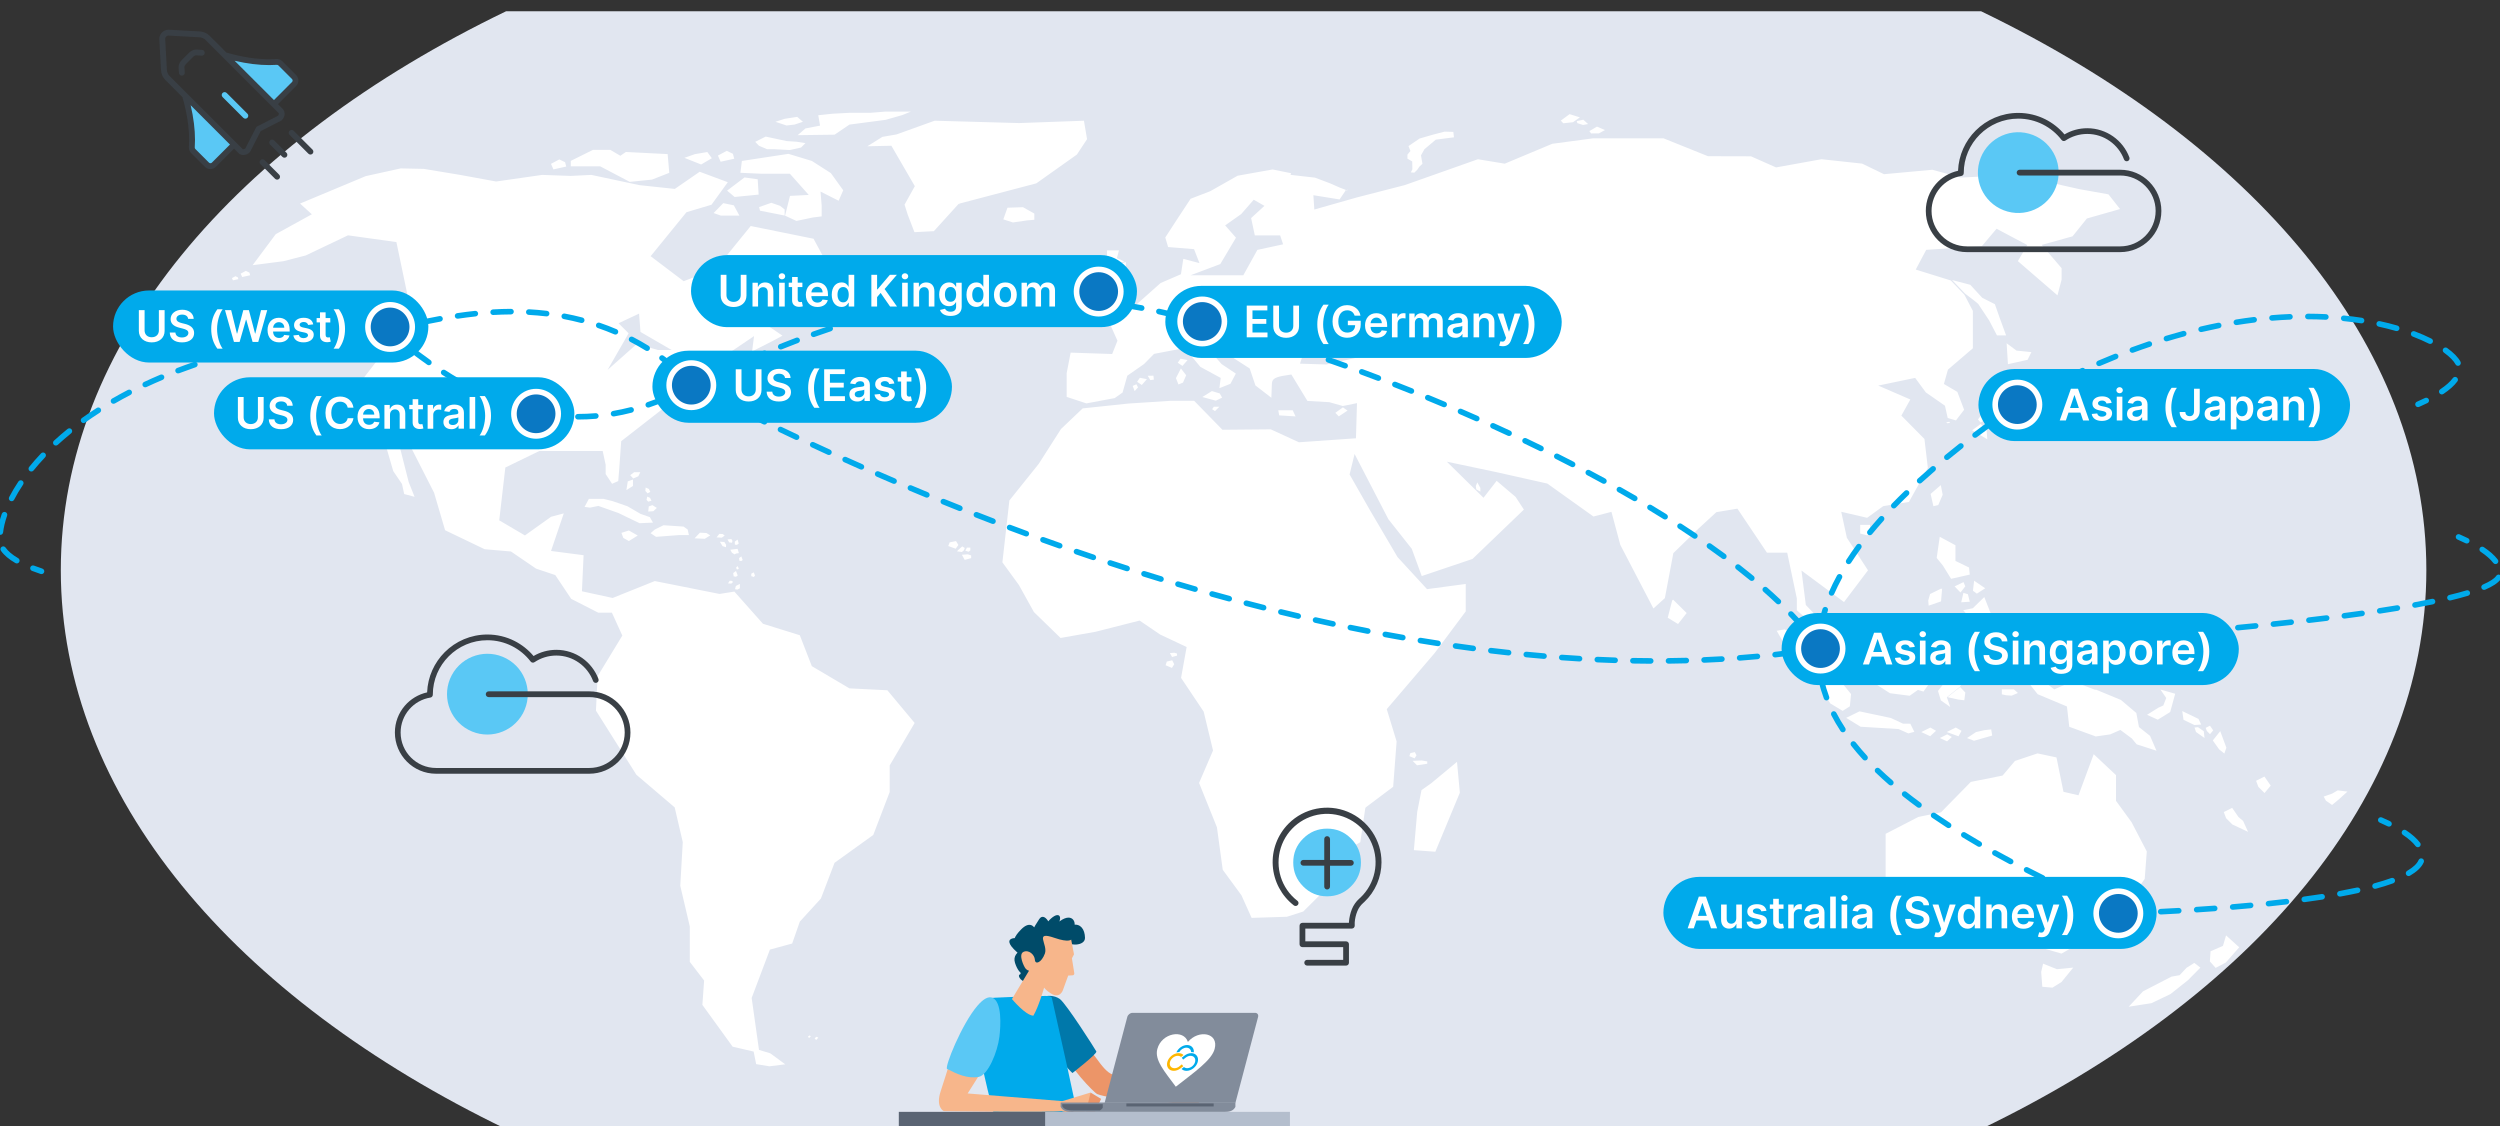 <svg xmlns="http://www.w3.org/2000/svg" xmlns:xlink="http://www.w3.org/1999/xlink" id="b" viewBox="0 0 1110 500"><rect x="0" y="0" width="1110" height="500" fill="#333333" stroke="none"/><defs><style>.e{fill:#fff;}.f{fill:#393f45;}.g{fill:#feb600;}.h{fill:#e1e6f0;}.i{clip-path:url(#d);}.j{fill:#004b69;}.k{fill:#f7b68b;}.l{fill:#5ac8f5;}.m{fill:#828c9b;}.n{fill:#ec9568;}.o{fill:#0078aa;}.p{fill:none;}.q{clip-path:url(#c);}.r{fill:#00aaeb;}.s{fill:#b4becd;}.t{fill:#0a78c3;}.u{fill:#5a6473;}</style><clipPath id="c"><polygon class="p" points="515.63 459.17 541.07 459.17 534.78 482.5 509.34 482.5 515.63 459.17"></polygon></clipPath><clipPath id="d"><polygon class="p" points="515.63 459.17 541.07 459.17 534.78 482.5 509.34 482.5 515.63 459.17"></polygon></clipPath></defs><path class="h" d="m879.6,5H224.7C104.2,63.16,27,152.7,27,253.15s77.2,189.99,197.7,248.15h654.9c120.49-58.16,197.7-147.7,197.7-248.15S1000.09,63.16,879.6,5Z"></path><path class="e" d="m338.32,77.15l-9.58-.43.66-5.27h.07s20.59-3.14,20.59-3.14h.02s10.39,3.15,10.39,3.15l8.44,5.41,5.48,7.61-2.03,4.65-8.04-4.06.5,6.22v4.79s-3.83.47-3.83.47l-7.36,1.54h-.03s-5.03-2.33-5.03-2.33l2.18-8.79h.07s8.27-.42,8.27-.42l-8.37-9.4h-12.4Zm107.16,20.25l4.25,1.37h.02s6.25-.91,6.25-.91l3.24-.28v-2.76l-5.04-2.83-6.89.24-1.83,5.16Zm-108.36-5.48l-.08.03.4,1.59,10.83,2.14.11.02v-2.71l-2.03-1.6-3.89-1.35-5.34,1.88Zm-15.94-1.72h-.05s-4.29,4.39-4.29,4.39l3.19,1.13h8.26s-2.46-4.55-2.46-4.55l-4.64-.97Zm15.66-3.8l-.42-6.8-5.82-.81h-.04s-7.73,5.85-7.73,5.85l3.31,2.79.03.03,10.57-1.05h.09Zm-25.53-13.36l4.66-2.74.09-.05-1.97-2.7-.03-.05-5.52.94-4.67,1.64,7.4,2.94.04.02Zm14.69-2.56l-.57-2.15v-.04s-2.74-1.32-2.74-1.32l-3.85,2.06-.08.04,1.2,2.74,6.03-1.33Zm-74.59,3.47l-.5-1.89v-.04s-2.58-1.24-2.58-1.24l-3.69,1.97,1.08,2.46,5.69-1.26Zm-142.26,46.32l-2.29,1.23.66,1.5,3.54-.78-.31-1.18-1.59-.77Zm-4.61,2.37l-1.55.83.44,1,2.39-.53-.2-.78-1.07-.52Zm253.05-65.59l-3.43,2.97,16.4-.22,6.59-4.48,16.07-2.11,7.4-2.11,3.84-1.56h-11.24s-6.79.55-6.79.55h-9.23s-7.63.41-7.63.41l-6.16.66h-.1s.8,4.63.8,4.63h-.07c-1.97.37-5.85,1.09-6.45,1.25Zm-4.86-1.72l3.77-1.26-2.54-2.18-5.57.86-4.09,1.33,4.92,1.64,3.5-.4Zm-12.11,10.93h3.36s6.69.36,6.69.36h.01s4.99-1.12,4.99-1.12l1.95-1.95-4.01-.63-4.39-.29-9.23-1.98h-.03s-4.65,2.33-4.65,2.33l1.68,1.74,3.63,1.54Zm-50.7,165.78l-1.37-2.41-.02-.03-4.09-1.41-5.85-3.41-6.67-2.3-3.92-.97h-6.55l-1.9,3.55,2.37.33h.02s3.74-.76,3.74-.76l8.86,3.13,9.42,4.54,5.96-.26Zm11.66,5.53h4.3l-.55-2.43v-.03s-1.81-1.29-1.81-1.29l-.02-.02-8.88-.59h-.03s-3.87,1.91-3.87,1.91l-1.87,1.62,2.43,1.62,10.29-.79Zm-23.45-19.96l2.91-1.85v-2.84l-2.31.81-.61,3.88Zm5.28-6.12l.89-1.84h-2.72l-1.77,1.33,1.34,1.46,2.25-.96Zm3.26,4.97l-.13,1.51.98,1.08,1.22-.65-.65-1.31-1.41-.62Zm.7,4.04l-.3,1.43.73.8,1.45-.39-.64-1.3-1.24-.54Zm2.73,6.47l1.54-1.45-1.98-1.24-1.61.57-.24,2.29,2.29-.16Zm-13.35,11.87l2.47,1.39,3.94-2.45-3.95-2.24-3.3,1.05.84,2.25Zm34.01-2.32l-2.37,2.5,4.5.21h.03s2.44-1.52,2.44-1.52l-1.71-1.05h-.02s-2.87-.14-2.87-.14Zm14.73,21.88l-.56-.5-.93-.06-.77,1.19,1.46.1.8-.73Zm3.02,2.8v-1.95s-1.78.92-1.78.92l-.39,1.43,1.04.19,1.14-.59Zm-7.63-24.08l-1.49-.08-1.22,1.56,2.34.13,1.26-.95-.89-.66Zm1.45,5.85l.06-1.08-.77-1.25-2.01-.11,1.2,1.96,1.51.48Zm2.88-2.82l-.48-.82-1.73.18.76,1.31,1.25.17.2-.83Zm2.79,1.17l-.52-1.75-1.25.94.06,1.31.93.1.78-.6Zm1.75,7.33l-.59-1.61-1.02.75.15,1.18.83.15.63-.47Zm3.82,7.16l1.15.38.5-.67-.55-1.39-1.11.59v1.09Zm-6.56-3.11l.57.11.42-.31-.43-1.12-.68.5.12.83Zm-.23,3.39l.77-.56-.77-2-1.24.9.21,1.46,1.03.2Zm0-10.31l1.28-.19-.57-1.91-3.24.4.73,1.35,1.15.72.66-.36Zm34.93,215.18l.62.82,1-1.03-.73-.43-.89.63Zm-3-.71l.5.66.81-.83-.58-.34-.72.51Zm288.2-121.99l-11.4,9.47-4.34,3.07-.03.02-1.9,9.68-1.48,16.88v.09s9.46.7,9.46.7h.07s10.88-26.2,10.88-26.2v-.02s-1.25-13.52-1.25-13.52l-.02-.18Zm-222.43-98.02l-2.83.57-.63,1.63,3.31,1.19,1.19-1.65-1.04-1.74Zm3.47,4.14l.4-1.08-1.11-.7-1.86,1.65-.47.55,2.16.3.87-.73Zm-.88,1.93l1.25,2.29,2.87-.79v-1.21l-1.51-.48-2.61.2Zm94.36,43.51l-2,.15.96,1.75,2.21-.61v-.92l-1.15-.36h-.02Zm107.71,49.98l4.56-.7v-1.02l-2.43-.43-4.07.17,1.91,1.94.03.03Zm-199.07-94.82l.76-.6v-1.24h-1.51l-.73,1.38,1.48.46Zm88.04,48.75h-.05s-.54,1.65-.54,1.65l2.82,1.18,1.01-1.65-.89-1.74-2.35.55Zm109.97,42.99l.84-1.36-.74-1.43-1.93.45h-.05s-.44,1.36-.44,1.36l2.26.95.07.03Zm-86.5-162l-.02-.03-3.48-1.05-4.25,2.64,5.98,1.62h.03s2.78-1.35,2.78-1.35l-1.05-1.84Zm-18.35-4.01l1.98-.82h.03s1.42-3.27,1.42-3.27l-2.34-3.03-2.21,4.3,1.11,2.81Zm14.96,10.97l1.27.86,1.96-1.96h-2.47l-.76,1.1Zm-10.92-21.81l-3.12-.6-1.23,1.78,2.08,1.42,2.28-2.6Zm-18.05,8.47l-3.12-.6-1.23,1.78,2.08,1.42,2.28-2.6Zm-6.31,3.02l.87,2.3,1.49-1.67-.71-1.38-1.65.75Zm9.19-4.56l-2.52.05,1.16,1.92,1.57-.21-.2-1.76Zm63.12,18.09l-1.27-2.73h-6.4l.4,2.27,7.11.45h.16Zm-97.37-61.22l-1.77,6.35-.03.12h6.28l3.26-3.69,1.55-5.98-3.12-.65-6.13,3.83-.03.02Zm9.87-5.04l.3-1.9-2.56-.53-2.34.98,1.18,1.46h3.42Zm-5.47-.72l-.82-1.31-1.06,1.08-.57,1.37h.76l.82-.4.87-.74Zm21.03,9.91l-3.41-5.16v-6.33l-2.61.76.1-.12c.2-.23.39-.36.61-.46.13-.05.25-.09.37-.13h-.01s.06-.02.06-.02c.13-.03.66-.32.79-.27l-3.28-1.47.91-3.45h-5.31v7.6s.06-.02.06-.02h0s-.05.02-.05.02l.54,3.81,1.69,1-2.34,4.81-1.11,3.4-3.56,1.94,2.71,1.49-.49,3.18,11.26-4.74,3.66-2.85-.57-2.99Zm95.02,54.49l-2.05-1.44-3.28,2.37-.09.06,1.48,1.51.05.06,3.88-2.56Zm227.62,54.58l3.17.82,1.21-1.64v-3.04h-4.38v3.86Zm39.58-49.61l-1.19.2-.04.32.48.14,1.07-.25-.32-.42Zm17.67-45.02l3.46,6.62.03.05h4.05l-2.91-7.96-2.08-5.91-5.61-2.84-5.28-5.74-.02-.02-8.1-2.13,5.75,6.02c1.21.91,5.59,4.23,5.86,4.6l4.85,7.31Zm-25.94,77.01l-.04.04,1.21,5.35.02.09,2.16-.5,1.96-4.57v-.03s-.83-4.26-.83-4.26l-4.49,3.88Zm-158.86-165h.02s3.08-2.16,3.08-2.16l-4.58-1.43-3.89,2.87,1.1,1.19,4.27-.47Zm1.99.41l2.5.81h.02s2.24-.41,2.24-.41l-2.1-1.89-.04-.03-2.92.61.28.9Zm9.56,4.54l2.68-1.47-3.5-1.51-.04-.02-3.39,1.99.77,1.04,3.49-.02Zm192.05,119.53l-.77-6.07-.91-5.07-2.54-3.48-.03-.05-4.25.62,3.17,7.68-3.99,6.1-3.61,2.33-6.49.73h-.04s-1.26,1.7-1.26,1.7l-1.82,1.43-1.22,1.55,1.19,1.38,1.91-1.13,5.77-1.17,4.14,2.92,4.08-3.85h4.12l2.55-5.62Zm-14.17,9.36l.03-.07-2.29-1.68-1.14,4.03,2.23.25,1.16-2.53Zm-5.74,3.02v-.03s-2.66-2.93-2.66-2.93l-.16.2-3.62,2.69,6.73,3.98-.29-3.9Zm-254.98-115.94l-.67,1.34,1.53.14,1.29-1.25.96-1.42,1.37-1.27-.65-3.74,1.55-2.76,5.02-4.22,7.98-1.03h.09s-.27-2.42-.27-2.42l-3.88-.12-5.12,1.33-6,1.74-4.85,3.3-.06.04.85,2.18-1.33,1.63v1.78l2.13,1.24.07,3.51Zm273.17,84.57l1.68-3.42-6.62-.68-4.37-3.25.57,9.19v.11s8.74-1.96,8.74-1.96Zm-78.4,148.43v-.04s-5.3-6.51-5.3-6.51l-6.35-8.66-7.89-5.13-1.96-3.8-7.91-4.59-.03-.02-3.57.63,2.59,4.49,1.79,2.24,5.16,5.21,7.87,9.51,6.38,10.8,5.46,3.28.05.03,3.19-2.02.53-5.42Zm39.12-10.85l-3.01-4.89-.53-6.2v-.12s-12.01,4.12-12.01,4.12l-6.25,4.26-3.33,2.4-4.27.44h-.11s1.83,6.67,1.83,6.67l5.84,3.77,8.72,1.12h.04s3.67-2.59,3.67-2.59l2.39.72.06.02,2.91-4.04,4.02-5.63.04-.05Zm11.62,10.18v-.04s-2.3-2.43-2.3-2.43l-5.6,4.5,4.81,1.06,2.65.31.44-3.4Zm8.35-13.93l-2.45-1.17-1.52,1.66-5.86-1.13h-.02s-5.87,1.11-5.87,1.11l-1.8,3.67v5.23s-2.92,3.79-2.92,3.79l-.03.04,1.26,4.15v.03s4.17,2.94,4.17,2.94l-1.49-4.34,5.82-4.68,2.29-3.7-6.16-3.7,10.27-1.7,4.33-2.19Zm9.71,2.45v-2.55l2.3-3.12-3.53-1.59-.08-.04-1.14,2.27-.99,2.97v.02s.7,3.81.7,3.81l2.74-1.77Zm2.53,12.82h.02s2.75-1.18,2.75-1.18l-1.83-1.63h-5.31v2.24l1.94.41,2.43.17Zm-16.73,20.04l8-2.29.08-.02-.43-2.65v-.09s-3.02.34-3.02.34l-3.74.85-3.99,2.66,3.07,1.18h.03Zm-6.88-1.98l1.34-2.44-2.52-1.43-.04-.02-4.01,1.99,5.16,1.87.08.03Zm-16.54-1.89l3.9,1.82.06.03,2.61-2.41-2.5-1.41-.04-.02-4.03,2Zm8.25,2.65l3.21,1.49,2.12-1.96-2.02-1.14-.04-.02-3.27,1.63Zm-13.98-2.05h.03s2.62-.7,2.62-.7l-1.77-3.6-3.25-.02-5.4-2.52-13.89-2.94h-.03s-5.91,2.88-5.91,2.88l6.4,3.94,16.86,1.03,4.34,1.93Zm28.93-49.36l3,2.15,4.94-5.31-3.1-7.89-.05-.13-5.1,4.97-4.24.87,4.56,5.35Zm-19.28-12.52l-.82,2.86v.02s.19,2.28.19,2.28l5.49-1.89.47-5.48.02-.29-.18.22c-.14.07-.28.14-.37.17l.07-.09.27-.33-5.11,2.51-.04.02Zm-114.51,2.87l-1.95,7.58-.02.07,4.58,2.79,3.77-4.8.05-.07-6.02-5.95-.41.38Zm118.8-28.3l-1.35,9.37v.04s2.73,3.35,2.73,3.35l3.66,5.91,8.29-1.87-.32-3.1v-.05s-6.03-2.92-6.03-2.92v-6.96l-6.87-3.71-.12-.06Zm14.73,23.96l1.75,1.3,3.59-2.31.12-.08-4.92-3.35-.52,4.39v.05Zm-4.17-3.83l-3.96,1.91,2.61,2.71,2.13-2.74-.78-1.87Zm-.05,4.78l-.98,4.19,3.81-.25-.85-3.34-1.98-.6Zm58.7,43.12l-10.15-3.87h-.04s-8.18,3.62-8.18,3.62l-4.18-3.27-.88-3.75-.02-.1-7.46,2.56-.12.04,5.3,6.65,12.99,5.44,1.04,9.03,11.57,4.21.07.1,6.53-.94,4.52-1.98,5.12,3.82,2.09,2.55.02.02,8.8,2.84-2.85-6.59-4.93-3.92-1.16-6.21v-.03s-6.84-5.79-6.84-5.79l-11.25-4.65v.22Zm-23.22,121.54l-.1-.04-.85,3.68h0s.49,6.51.49,6.51v.08s4.48.4,4.48.4h.03s4.04-2.52,4.04-2.52l5.05-6.21.14-.17-7.24.7-6.06-2.42Zm81.14-12.57l-1.38,4.65-5.46,2.38-.05.02-.3,4.45v.04s2.56,2.89,2.56,2.89l4.5-2.38,5.91-6.7.06-.07-5.73-5.18-.11-.1Zm-17.53,14.37l-3.09,3.29-3.62.65-12.62,6.52-6.38,6.83,10.07-1.56,8.49-4.05,7.77-6.17,5.51-5.57-2.7-2.1-3.42,2.15Zm-7.31-113.52l.03-.02,2.2-8.04.02-.09-6.54-1.86,2.56,3.75-1.29,3.33-2.23,1-5,3.14,4.78,2.17,5.46-3.38Zm10.79,5.73h.02s2.97-.2,2.97-.2l-1.16-2.46v-.03s-7.08-3.42-7.08-3.42l-.16-.08.57,3.89,4.84,2.31Zm8.17,6.88l2.8,3.94,2.31,1.85.91-2.55v-.03s-2.73-7.37-2.73-7.37l-3.26,4.1-.04.06Zm-6.6-5.92l-1.52.18.64,1.93v.03s3.79,2.66,3.79,2.66l-.33-2.97v-.04s-2.56-1.77-2.56-1.77l-.03-.02Zm5.35,3.11l1.37-1.63.05-.05-1.44-2.08-1.83.92-.08.04.53,1.4,1.4,1.41Zm20.53,20.66l-.08.04,1.03,2.72,2.72,2.72,2.71-3.23.05-.05-2.79-4.03-3.65,1.83Zm-14.42,13.92l1.03,2.73,2.77,2.78,6.98,3.28-2.19-4.84-2.06-1.74-2.81-4.07-3.65,1.83-.08.04Zm50.58-9.63l-2.44,1.44-3.78,1.32,1,1.83,2.72,1.89,2.83-2.33,4-3.6-4.3-.55h-.03ZM598.31,84.31h0s-.14-.12-.14-.12h0s0,0,0,0c-.08.09-.21.23-.37.42h0s.14.12.14.12l.37-.42Zm-172.64,6.17l.13.23.17-.08-.08-.21,34.23-9.01,18.02-12.79,4.49-6.81.02-.03-1.37-8.1v-.08s-28.8,1.04-28.8,1.04l-37.49-1.05h-.02s-16.9,6.09-16.9,6.09l-6.3,1.09-6.66,4.17,10.66-.23,10.41,17.95-4.54,8.16-.02.04,1.4,4.42,2.96,7.74.02.06,8.59-.44h.04s11.01-12.14,11.01-12.14h.02Zm513.83,265.14v-11.47l-9.79-9.19-.1-.1-6.76,18.25-6.67-1.55-3.09-15.2v-.06s-8.4-1.79-8.4-1.79h-.03s-9.99,3.34-9.99,3.34h-.02s-5.5,6.5-5.5,6.5l-14.07,2.81h-.03s-13.25,13.51-13.25,13.51l-10.04,2.05-14.49,7.47-.05.03v26.72l-4.86,8.25-.02.03,1,3.88,22.76-4.37,16.43-3.7,10.43-2.05,7.18,10.19.02.03,8.96.96,2.74,9.3v.05s13.43,3.88,13.43,3.88h.04s6.53-3.73,6.53-3.73l6.01-.23,14.76-15.45,9.63-13.77v-.02s.92-12.12.92-12.12v-.03s-6.76-12.98-6.76-12.98l-6.89-9.46Zm-145.98-110.24h-9l-.03-.04-13.08-19.5-9.35,1.56-7.89,7.27-11.21,10.93-3.76,19.97-5.08,4.59-.06-.11-14.64-28.11-3.94-14.68-7.99,2.07-.04-.03-20.45-14.6-22.6-5.07-22-4.64,16.28,16.02,5.83-7.52,8.41,7.13,3.69,5.64-.06.05-22.76,21.86-22.53,7.6-4.44-12.11-10.39-13.15-14.99-28.94-2.22,9.09,9.05,15.87,12.25,20.83,13.09,14.22,17.18-2.31v12.19l-.02.02-13.78,18.48-21.27,24.9,4.38,14.33v.02s-1.53,20.11-1.53,20.11l-.03.03-11.96,8.99c-.1.07-.24.15-.33.38-.03.07-.06.15-.08.25l-2.19,14.97-.04.02c-1.05.58-7.05,3.93-7.05,3.93l-.11.06-1.61,9.47-.02.02-8.43,9.26-8.09,8.02-7.24,2.32-15.67.5-.03-.06-4.48-9.96-8.31-11.34-2.58-18.87-7.93-19.69.02-.04,6.18-14.36-4.16-17.26-10.03-14.98v-.04s2.47-13.67,2.47-13.67l-11.77-5.54-9.11-6.2-19.49,4.96-15.6,2.77-.03-.03-11.8-11.47-6.68-12.03-7.32-10.05v-.04s3.1-27.44,3.1-27.44l.02-.02,13.01-16.23,9.89-15.48,9.63-9.15h.03s20.21-2.14,20.21-2.14l18.78-1.22h10.47l.03.03,12.53,12.83,21.42-.2h.02s12.52,5.75,12.52,5.75l25.04-1.75h.28s.46-15.63.46-15.63l-6.28,1.28-6-1.7-9.73-.56-7.13-11.73-.2.03c-.55.1-1.12.18-1.66.26-1.52.23-3.09.46-4.51.98-2.24.82-2.27,1.96-2.32,3.86,0,.2-.01.41-.02.63l-.17,4.56-7.07-5.45-2.55-7.54-10.02-6.47-12.6-7.08,10.13,11.58,6.34,4.24-2.4,4.52-4.91,1.96.59-4.56-9.03-4.91-6.97-8.37-13.6,2.6-4.45,4.52-7.42,5.17-2.1,7.47-.03.02-3.47,2.45-12.55,2.35h-.02s-8.75-2.88-8.75-2.88v-10.57s1.76-9.09,1.76-9.09h.08s18.36.62,18.36.62l2.35-5.9-4.21-9.37,4.76-3.02,7.41-3.28,11.19-9.95,9.03-3.9,1.05-6.82,7.18,1.88-2.41-6.2-11.51-.93-.02-.06-1.24-4.18.02-.04,4.83-7.44,6.4-9.73h.03s8.73-3.37,8.73-3.37l12.1-6.85,15.53-2.78h.02s8.21,1.67,8.21,1.67l-.28.73,10.87,1.23,6.88,2.6,4.1,1.81,2.72,1.04-.22.26.09.07-.05.07-2.59,3.82h-.06s-11.57-1.87-11.57-1.87l.41,6.36,19-5.4,21.17-5.45,32.46-11.48h.02s11.9,1.97,11.9,1.97l21.09-8.83,18.14-2.43h31.24s.02,0,.02,0l19.74,7.94,19.1.05,11.13,4.93,20.16-3.64h.01s18.04,1.95,18.04,1.95l9.72,4.7,21.45-1.97h.02s12.67,3.47,12.67,3.47l22.76-1.14,11.99,2.27,17.82,4,12.96,2.32.02.03,5.12,6.49-14.73,4.2-6.38,7.93h-.03s-13.65,3.8-13.65,3.8l8.83,10.32v5.1s-1.83,6.98-1.83,6.98l-.11-.1-17.48-15.11,4.19-7.12-13.64-7.26-6.52,7.72h-.04s-24.68,1.66-24.68,1.66l-4.65,8.75,15.58,4.85.02.02,6.02,6.32,3.75,7.16v16.59l-.03.03-11.04,9.46-1.8,6.37,5.99,3.53v.03s2.99,7.89,2.99,7.89l-.03.04-3.59,4.69-3.68-1.07v-.05s-1.21-5.4-1.21-5.4l-8.5-5.92-4.73-6.44-16.4,3.42,14.26,6.17-.05.09-3.93,7.07,10.25,10.38v.03s1.51,12.81,1.51,12.81l-8.4,15.11-11.41,1.87-7.15,5.17h-.04s-11.46-2.67-11.46-2.67l2.5,11.55,9.38,14.44-10.65,14.1-.07-.06-18.81-13.94,1.93,15.3,8.34,8.73,4.91,14.12-8.61-4.2v-.04s-2.5-10.87-2.5-10.87l-6.13-5.39v-5.23s-4.28-20.35-4.28-20.35Zm-191.86-100.32l-4.7,7.55-8.04-3.39-8.5,2.36-3.23,9.89,11.75.36,18.84-4.24-6.12-12.54Zm-50.54-50.03l-7.15,5.04,4.8,5.47-6.97,11.72h-.03s-13.16,4.96-13.16,4.96h23.42l6.26-11.28h.04s11.37-2.46,11.37-2.46l-1.31-3.95h-11.24l-.02-.07-1.63-7.64,5.91-5.42-4.75-2.73-5.54,6.35Zm-157.07,211.52l12.05,14.44-.03.06-11.05,18.8v11.81s-7.29,19.05-7.29,19.05l-.02.02-17.17,12.35-6.06,15.87-9.36,10.25-3.4,9.74h-.05s-9.83,2.68-9.83,2.68l-8.1,21.47,3.25,23.06,5,1.52,6.65,4.88-7.01.89h-.01s-5.89-.97-5.89-.97l-1.11-5.57-9.33-2.17-.02-.03-13.41-18.53v-.03s.77-10.78.77-10.78l-6.36-8.3v-15.71s-4.23-18.06-4.23-18.06h0s1.11-19.38,1.11-19.38l-3.59-15.43-17.03-14.52-17.93-28.44v-.03s.74-15.26.74-15.26l10.97-18.03-4.63-10.19h-6.09s-12-6.13-12-6.13v-.02s-7.05-10.53-7.05-10.53l-8.53-2.86-11.14-7.61-11.69-1.01-17.56-8.43-4.89-16.65-10.49-20.6h-4.81l4.03,15.88,2.61,6.54-4.61-1.24-.98-4.47-3.88-5.71-3.51-12.07-9.94-28.88.03-.04,17.12-22.18,2.47-15.69-4.77-22.83-21.49-3-18.78,8.94-9.89,2.55-13.68,1.77.13-.18,10.14-13.6,16.02-8.82-5.22-4.77.14-.06,28.99-12.11,15.56-3.44,10.27.22,16.06,2.66,16.01,2.94,20.45-2.93,12.67.45,9.18-.45h.01s21.31,4.54,21.31,4.54l15.73,1.68,11.05-7.62.05.02,12.43,4.62-7.25,10.01h-.03s-11.07,3.31-11.07,3.31l-15.91,19.53,14.66,11.1,14.32-5.49,15.44-19h.06s27.85,5.64,27.85,5.64l.02.04,9.91,18.36-4.01,9.42,6.7,7.59-6.26,4.22h-.04s-11.48-2.4-11.48-2.4l4.74-9.96-20.38.76.59,10.65,6.41,4.36-4.28,2.31-9.21,4.68.87-6.81-18.82,12.73-20.15,10.72v7.62l-.04.03-19.98,15.57-.84,11.95-.47,5.75-2.74,1.21-2.85-4.32v-4.12s-1.32-6.12-1.32-6.12h-28.13l-15.09,7.34-2.71,23.45,11.41,6.7,11.62-8.29,5.63-1.5-.06.16-5.6,16.53,14.45,1.88v.09s-.73,15.93-.73,15.93l13.63,2.97,18.71-7.51h.03s28.71,5.72,28.71,5.72l6.61-1.05.03.04,12.65,14.25,16.36,5.09.02.04,5.32,13.69,16.69,9.86,16.89.85.03.03Zm-111.27-153.85l9.3,2.69,6.14.02-13.85-8.03v-.05s-.62-8.09-.62-8.09l-9.11,4.28,4.46,4.47-9.33,16.24,13.01-11.54Zm-3.18-71.95h.02s9.86-1,9.86-1l7.68-3.01-.72-8.24v-.08s-18.52-.94-18.52-.94h-.03s-2.46,1.68-2.46,1.68l-4.45-2.62h-.02s-7.66-.01-7.66-.01l-9.81,4.87-.05.03v2.42h13.04l13.12,6.9Zm376.32,133.45l-.65,1.59.18,1.47,1.83,1.05v-1.68l-1.35-2.43Z"></path><path class="n" d="m517.81,484.31l10.79-2.13,1.98-.39s.88,5.16-1.41,7.32c-2.29,2.16-11.03.38-12.26-.43-1.23-.81.89-4.37.89-4.37Z"></path><polygon class="n" points="534.95 485.06 531.73 490.51 527.7 490.04 530.58 481.79 534.95 485.06"></polygon><path class="n" d="m473.78,467.83c-.51,4.55,12.09,17.42,13.39,17.94,6.32,2.53,31.83,4.04,33.34,3.54,1.65-.55.04-4.73-1.77-5.05-4.29-.76-14.47-3.88-24.5-7.07-5.56-1.77-9.4-13.07-15.16-14.4-3.73-.86-4.93,1.72-5.3,5.05Z"></path><path class="o" d="m464.54,442.27s3.28-.7,6.06,1.32c2.78,2.02,15.66,22.23,16.17,23.24.51,1.01-10.61,9.6-10.61,9.6,0,0-17.94-16.22-11.62-34.16Z"></path><path class="r" d="m433.13,448.86s4.29-5.05,5.3-5.56c.8-.4,18.23-.91,25.37-1.1,1.85-.05,3.07.21,3.19.74,1.51,6.68,11.81,52.26,11.27,52.4h-36.8s-9.6-34.61-8.34-46.48Z"></path><path class="k" d="m435.7,475.89l-6.06,9.6,42.52,3.45s1.43,3.62-1.09,4.38c-2.53.76-52.04,0-52.04,0,0,0-3.74-1.7-1.36-8.84,2.91-8.86,6.24-19.96,6.24-19.96l11.79,11.37Z"></path><path class="l" d="m440.65,443.01c-1.9-.81-4.22.71-6.59,3.45-7.12,8.23-14.77,27.5-13.55,28.14,4.32,2.26,9.09,4.46,14.03,3.54,4.11-.77,8.37-10.98,9.2-17.84.6-4.89,1.18-15.47-3.1-17.29Z"></path><path class="k" d="m471.75,488.88l10.52-3.2,1.93-.59s1.39,5.04-.66,7.42c-2.06,2.38-10.93,1.49-12.24.81-.38-.2-.5-.67-.48-1.22.05-1.34.92-3.22.92-3.22Z"></path><polygon class="n" points="488.89 487.9 486.23 493.65 482.18 493.59 484.21 485.09 488.89 487.9"></polygon><path class="j" d="m464.42,415.71s6.15,3.43,9.39,2c3.24-1.43-3.05-3.61-1.29-.5,1.77,3.11,9.3,2.93,9.22-.83-.09-3.77-1.94-6.3-5.22-5.78-3.29.52-1.81,2.5-.05,1.26,1.76-1.24.19-7.21-5.87-2.89-6.06,4.32-4.62,5.62-1.59,2.26,3.02-3.36,1.8-7.07-2.35-3.42-4.15,3.65-2.47,7.33-.73,5.64,1.74-1.69-2.08-9.04-4.52-5.36-2.43,3.67-5.17,8.16-2.23,9.72,2.94,1.56,1.18-12.18-5.76-5.18-6.94,7-.19,7.21.97,5.44,1.16-1.78-10.81-3.43-4.28,3.32,6.53,6.74,5.25,1.89,6.88.32,1.63-1.57-8.24-.25-6.32,5.82,1.92,6.07,6.1,7.22,7.45,2.58,1.35-4.65-4.25-4.69-4.6-.44-.35,4.25-.73,2.4-1.07,3.38-.37,1.08,2.36,4.48,5.3,1.7,2.94-2.79,11.11-15.26,6.68-19.02Z"></path><path class="k" d="m475.93,425.49l.93-1.76-1.26-6.56s-1.07,1.43-7.36-.75c-9.38-3.25-2.82,2.89-4.32,6.98-1.5,4.08-4.3,5.03-4.43,2.75-.12-2.28-2.76-4.66-5.1-3.5-2.34,1.15.23,6.5.96,7.38.73.88,1.54.95,1.54.95l-7.58,12.59s5.98,7.26,9.5,7.39c2.3-3.77,4.77-12.44,4.77-12.44,0,0,.85,1.21,3.04,2.59,4.03,2.53,5.32-1.52,5.32-1.52l2.34-6.44,1.97-.11c.47-.03.81-.45.74-.92l-1.06-6.61Z"></path><path class="m" d="m470.94,491.44l-.03-.06.03-1.87h77.58v1.93l-.2.35c-1,1.62-2.79,1.92-4.83,1.92h-67.51c-2.05,0-3.83-.29-4.83-1.92l-.2-.35Z"></path><path class="u" d="m489.64,491.76v.05l-.19.28c-.31.42-.69.73-1.13.95h-11.8c-1.97,0-3.69-.24-4.65-1.55l-.19-.29-.04-.05.02-.92h17.97v1.52Z"></path><rect class="u" x="500.11" y="489.94" width="38.76" height="1.32"></rect><path class="m" d="m490.46,489.64l10.06-38.12c.27-1.01,1.3-1.82,2.3-1.82h54.43c1,0,1.61.81,1.34,1.82l-10.06,38.12h-58.07Z"></path><rect class="u" x="399.07" y="493.66" width="77.56" height="7.41"></rect><rect class="s" x="464.04" y="493.66" width="108.69" height="7.41"></rect><g class="q"><g class="i"><path class="e" d="m539.3,465.74c-1.33,4.94-8.6,9.99-17.24,16.76-4.99-6.77-9.54-11.82-8.2-16.76,1.93-7.18,11.77-8.85,13.56-3.12,4.85-5.68,13.82-4.08,11.88,3.12"></path><path class="g" d="m523.63,473.48c-.65.52-1.43.81-2.16.81-1.52,0-2.41-1.23-2-2.75h0c.41-1.52,1.97-2.75,3.48-2.76.57,0,1.07.18,1.45.51l1.07-.85c-.54-.55-1.32-.85-2.2-.85h0c-2.17,0-4.39,1.77-4.98,3.93-.59,2.17.69,3.93,2.86,3.93h0c1.04,0,2.15-.41,3.08-1.15l1.12-.89-.61-.84-1.12.89Z"></path><path class="r" d="m531.38,468.74c-.54-.74-1.42-1.15-2.46-1.15h0c-1.04,0-2.15.41-3.08,1.15l-1.13.89.61.84,1.13-.89c1.36-1.07,3.09-1.07,3.88,0,.38.52.48,1.22.28,1.94-.41,1.52-1.96,2.75-3.48,2.75h0c-.57,0-1.08-.18-1.45-.51l-1.07.85c.54.55,1.32.85,2.2.85h0c2.17,0,4.4-1.77,4.98-3.93h0c.28-1.05.14-2.05-.4-2.79"></path><path class="r" d="m523.4,467.12h.2c.66-1.16,1.95-1.95,3.16-1.95,1.21,0,2.06.8,2.1,1.95h.19s0,0,0,0c.35,0,.69.04,1.01.13.18-1.88-1.08-3.26-2.99-3.26-1.91,0-3.91,1.38-4.75,3.26.36-.08.72-.13,1.08-.13"></path></g></g><path class="l" d="m83.36,43.42l20.48,20.4-10.27,10.52-8.5-8.25-.51-11.59-1.2-11.08Zm38.45,2.76l9.65-10.24-7.47-8.5h-12.63l-10.68-2.23,21.13,20.97Z"></path><path class="l" d="m98.82,41.27c.5-.5,1.32-.5,1.82,0l9.25,9.25c.49.52.46,1.33-.06,1.82-.5.47-1.27.47-1.76,0l-9.25-9.25c-.5-.5-.5-1.32,0-1.82Z"></path><path class="f" d="m74.76,13.2h.19l13.68.75c.83.04,1.65.23,2.41.56.75.32,1.44.78,2.01,1.36l7.47,7.47h.01c7.05,2.06,13.53,2.97,18.98,2.97,1.09,0,2.14-.04,3.15-.11h.26c.93,0,1.82.36,2.47,1.02l6.06,6.06c1.36,1.36,1.36,3.56,0,4.92h0s-8.04,8.04-8.04,8.04l2.06,2.06c.3.3.53.66.68,1.05.15.38.22.77.22,1.18-.02,1.06-.45,2.06-1.21,2.8-.1.09-.2.17-.32.24l-9.09,4.64-4.64,9.09c-.06.12-.14.23-.24.32-.74.76-1.74,1.19-2.8,1.21-.4,0-.8-.07-1.18-.21-.39-.15-.75-.38-1.05-.68l-1.93-1.93-8.04,8.04c-1.36,1.36-3.56,1.36-4.92,0h0s-6.07-6.07-6.07-6.07c-.65-.66-1.02-1.55-1.02-2.47v-.26c.07-1.01.11-2.05.11-3.15,0-5.46-.91-11.93-2.97-18.98h0s-7.6-7.62-7.6-7.62c-.58-.58-1.05-1.26-1.37-2.01-.32-.77-.51-1.58-.55-2.41l-.75-13.68v-.19c0-.79.26-1.56.72-2.21.44-.63,1.04-1.13,1.73-1.45.48-.22,1.01-.34,1.54-.34h0Zm27.35,50.98l-17.46-17.46c1.32,5.61,1.93,10.8,1.93,15.38,0,1.15-.04,2.26-.11,3.33v.07c0,.24.09.48.26.65l6.06,6.06c.35.35.92.35,1.28,0h0s8.04-8.04,8.04-8.04Zm2.06-37.21l17.46,17.46,8.04-8.04c.35-.35.35-.92,0-1.28h0s-6.06-6.06-6.06-6.06c-.17-.17-.41-.26-.65-.26h-.07c-1.11.08-2.22.11-3.33.11-4.59,0-9.79-.61-15.4-1.93h.01Zm-29.35-11.19h-.05c-.27,0-.52.1-.74.26-.25.17-.45.41-.58.69-.07.15-.11.31-.11.48v.05l-1.29.07,1.29-.07.75,13.68c.02.53.14,1.06.35,1.55.19.45.47.86.81,1.21l32.42,32.42.15.1.26.04c.31-.01.61-.13.85-.34l4.72-9.24c.13-.24.32-.44.56-.56l9.25-4.73c.2-.24.32-.53.34-.85l-.04-.26-.1-.15-32.43-32.43c-.35-.35-.76-.62-1.21-.81-.49-.21-1.01-.33-1.55-.35l-13.67-.75Zm46.89,46.56c-.52-.49-1.33-.47-1.82.04-.47.5-.47,1.28,0,1.78l5.48,5.47c.49.51,1.31.53,1.82.04.51-.49.53-1.31.04-1.82l-.04-.04-5.48-5.47Zm-37.84-38.85l-3.07,3.07c-.43.43-.79.92-1.07,1.46-.28.52-.43,1.1-.44,1.69v.18l.17,2.5c.05.71.67,1.24,1.38,1.19.7-.05,1.23-.65,1.19-1.35l-.16-2.5v-.02c.01-.19.07-.37.16-.54.15-.29.35-.56.59-.79l3.07-3.07c.23-.24.5-.44.79-.59.17-.09.35-.15.54-.16h.02l2.5.16c.71.03,1.32-.52,1.35-1.23.03-.7-.49-1.29-1.19-1.35l-2.5-.16h-.18c-.59.01-1.17.16-1.69.44-.54.28-1.03.64-1.46,1.07Zm31.77,49.39l6.48,6.49c.49.51,1.31.53,1.82.04.51-.49.53-1.31.04-1.82l-.04-.04-6.49-6.49c-.52-.49-1.33-.46-1.82.06-.47.5-.47,1.27,0,1.76Zm12.97-12.97l8.3,8.31c.49.52,1.3.54,1.82.06s.54-1.3.06-1.82l-.06-.06-8.31-8.31c-.48-.52-1.3-.55-1.82-.07-.52.48-.55,1.3-.07,1.82l.07.07h0Z"></path><circle class="l" cx="216.4" cy="308.24" r="17.93" transform="translate(-157.47 353.59) rotate(-61.85)"></circle><path class="f" d="m274.57,312.31c-3.3-3.31-7.88-5.36-12.93-5.35h-44.68c-.7,0-1.28.57-1.28,1.28s.57,1.28,1.28,1.28h0s44.68,0,44.68,0c4.35,0,8.27,1.76,11.12,4.61,2.85,2.85,4.61,6.78,4.61,11.12,0,4.35-1.76,8.27-4.61,11.12-2.85,2.85-6.78,4.61-11.12,4.61h-68.03c-4.35,0-8.27-1.76-11.12-4.61-2.85-2.85-4.61-6.78-4.61-11.12,0-3.92,1.43-7.49,3.8-10.25,2.37-2.75,5.67-4.68,9.42-5.28.62-.1,1.07-.63,1.07-1.26,0-6.69,2.72-12.73,7.11-17.11,4.39-4.38,10.43-7.09,17.13-7.09,3.91,0,7.6.93,10.87,2.57,3.27,1.65,6.12,4.01,8.33,6.89.41.53,1.16.66,1.72.28,2.77-1.86,6.1-2.94,9.68-2.94,3.74,0,7.19,1.17,10.03,3.18,2.84,2,5.05,4.83,6.29,8.13.25.66.98.99,1.64.75.66-.25.99-.98.75-1.64-1.42-3.79-3.96-7.03-7.21-9.32-3.25-2.29-7.23-3.64-11.5-3.64-3.69,0-7.15,1-10.11,2.75-2.33-2.77-5.21-5.06-8.48-6.71-3.61-1.82-7.7-2.84-12.02-2.84-7.39,0-14.09,3-18.93,7.83-4.61,4.6-7.55,10.9-7.83,17.86-3.92.87-7.37,2.99-9.9,5.93-2.75,3.2-4.42,7.37-4.41,11.91,0,5.04,2.05,9.62,5.35,12.93,3.3,3.31,7.88,5.36,12.93,5.35h68.03c5.04,0,9.62-2.05,12.93-5.35,3.31-3.3,5.36-7.88,5.35-12.93,0-5.04-2.05-9.62-5.35-12.93Z"></path><circle class="l" cx="896.14" cy="76.65" r="17.93" transform="translate(583.06 919.81) rotate(-74.52)"></circle><path class="f" d="m954.3,80.72c-3.3-3.31-7.88-5.36-12.93-5.35h-44.68c-.7,0-1.28.57-1.28,1.28s.57,1.28,1.28,1.28h0s44.68,0,44.68,0c4.35,0,8.27,1.76,11.12,4.61,2.85,2.85,4.61,6.78,4.61,11.12,0,4.35-1.76,8.27-4.61,11.12-2.85,2.85-6.78,4.61-11.12,4.61h-68.03c-4.35,0-8.27-1.76-11.12-4.61-2.85-2.85-4.61-6.78-4.61-11.12,0-3.92,1.43-7.49,3.8-10.25,2.37-2.75,5.67-4.68,9.42-5.28.62-.1,1.07-.63,1.07-1.26,0-6.69,2.72-12.73,7.11-17.11,4.39-4.38,10.43-7.09,17.13-7.09,3.91,0,7.6.93,10.87,2.57,3.27,1.65,6.12,4.01,8.33,6.89.41.53,1.16.66,1.72.28,2.77-1.86,6.1-2.94,9.68-2.94,3.74,0,7.19,1.17,10.03,3.18,2.84,2,5.05,4.83,6.29,8.13.25.66.98.99,1.64.75s.99-.98.75-1.64c-1.42-3.79-3.96-7.03-7.21-9.32-3.25-2.29-7.23-3.64-11.5-3.64-3.69,0-7.15,1-10.11,2.75-2.33-2.77-5.21-5.06-8.48-6.71-3.61-1.82-7.7-2.84-12.02-2.84-7.39,0-14.09,3-18.93,7.83-4.61,4.6-7.55,10.9-7.83,17.86-3.92.87-7.37,2.99-9.9,5.93-2.75,3.2-4.42,7.37-4.41,11.91,0,5.04,2.05,9.62,5.35,12.93,3.3,3.31,7.88,5.36,12.93,5.35h68.03c5.04,0,9.62-2.05,12.93-5.35,3.31-3.3,5.36-7.88,5.35-12.93,0-5.04-2.05-9.62-5.35-12.93Z"></path><path class="r" d="m807.6,286.8c-1.31.21-2.62.41-3.94.6-.68.1-1.16.74-1.05,1.42.1.68.74,1.16,1.42,1.05,1.32-.2,2.65-.4,3.97-.6.68-.11,1.15-.75,1.04-1.43-.11-.68-.75-1.15-1.43-1.04h0Z"></path><path class="r" d="m325.78,179.15c-2.36-1.18-4.71-2.37-7.05-3.56-.62-.31-1.37-.07-1.68.55-.31.62-.07,1.37.55,1.68,2.35,1.2,4.71,2.38,7.07,3.57.62.31,1.37.06,1.68-.56.31-.62.06-1.37-.56-1.68h0Zm14.18,7c-2.37-1.15-4.74-2.31-7.1-3.48-.62-.31-1.37-.05-1.67.57-.31.62-.05,1.37.57,1.67,2.37,1.17,4.74,2.33,7.12,3.49.62.3,1.37.04,1.67-.58.3-.62.04-1.37-.58-1.67h0Zm14.26,6.83c-2.38-1.13-4.76-2.26-7.14-3.4-.62-.3-1.37-.04-1.67.59-.3.62-.04,1.37.59,1.67,2.38,1.14,4.77,2.27,7.15,3.4.62.29,1.37.03,1.66-.6.29-.62.03-1.37-.6-1.66h0Zm14.34,6.66c-2.4-1.1-4.79-2.2-7.18-3.31-.63-.29-1.37-.02-1.66.61-.29.63-.02,1.37.61,1.66,2.39,1.11,4.79,2.22,7.19,3.32.63.29,1.37.01,1.66-.62.29-.63.01-1.37-.62-1.66h0Zm14.41,6.49c-2.41-1.07-4.81-2.14-7.22-3.22-.63-.28-1.37,0-1.65.63-.28.63,0,1.37.63,1.65,2.41,1.08,4.82,2.16,7.23,3.23.63.28,1.37,0,1.65-.64.28-.63,0-1.37-.64-1.65h0Zm14.48,6.31c-2.42-1.04-4.84-2.08-7.25-3.13-.63-.28-1.37.01-1.65.65-.28.63.01,1.37.65,1.65,2.42,1.05,4.84,2.1,7.27,3.14.63.27,1.37-.02,1.64-.66.27-.63-.02-1.37-.66-1.64h0Zm14.56,6.12c-2.43-1-4.86-2.02-7.29-3.04-.64-.27-1.37.03-1.64.67-.27.64.03,1.37.67,1.64,2.43,1.02,4.87,2.04,7.3,3.04.64.26,1.37-.04,1.63-.68.26-.64-.04-1.37-.68-1.63h0Zm14.63,5.94c-2.44-.97-4.88-1.95-7.32-2.94-.64-.26-1.37.05-1.63.69-.26.64.05,1.37.69,1.63,2.44.99,4.89,1.98,7.34,2.95.64.26,1.37-.06,1.62-.7.26-.64-.06-1.37-.7-1.62h0Zm14.7,5.74c-2.45-.94-4.91-1.89-7.36-2.85-.64-.25-1.37.07-1.62.71-.25.64.07,1.37.71,1.62,2.46.96,4.91,1.91,7.37,2.85.64.25,1.37-.08,1.61-.72.25-.64-.08-1.37-.72-1.61h0Zm14.77,5.55c-2.47-.91-4.93-1.82-7.39-2.75-.65-.24-1.37.08-1.61.73-.24.65.08,1.37.73,1.61,2.47.93,4.94,1.85,7.41,2.75.65.24,1.37-.09,1.6-.74.24-.65-.09-1.37-.74-1.6h0Zm14.83,5.35c-2.48-.87-4.95-1.76-7.43-2.65-.65-.23-1.37.1-1.6.75-.23.65.1,1.37.75,1.6,2.48.89,4.96,1.78,7.44,2.65.65.23,1.36-.11,1.59-.76.23-.65-.11-1.36-.76-1.59Zm14.9,5.14c-2.49-.84-4.97-1.69-7.46-2.54-.65-.23-1.36.12-1.59.77-.23.65.12,1.36.77,1.59,2.49.86,4.98,1.71,7.48,2.55.65.22,1.36-.13,1.58-.79.22-.65-.13-1.36-.79-1.58h0Zm14.97,4.92c-2.5-.8-5-1.61-7.49-2.43-.66-.22-1.36.14-1.58.8-.22.66.14,1.36.8,1.58,2.5.82,5.01,1.64,7.51,2.44.66.21,1.36-.15,1.57-.81.21-.66-.15-1.36-.81-1.57Zm15.03,4.7c-2.51-.76-5.02-1.54-7.52-2.32-.66-.21-1.36.16-1.57.82-.21.66.16,1.36.82,1.57,2.51.79,5.03,1.56,7.54,2.33.66.2,1.36-.17,1.56-.83.2-.66-.17-1.36-.83-1.56Zm15.1,4.47c-2.52-.72-5.04-1.46-7.56-2.21-.66-.2-1.36.18-1.55.84-.2.66.18,1.36.84,1.55,2.53.75,5.05,1.48,7.58,2.21.66.19,1.36-.19,1.55-.86.19-.66-.19-1.36-.86-1.55h0Zm15.16,4.23c-2.53-.68-5.06-1.38-7.59-2.08-.66-.19-1.35.2-1.54.87-.19.66.2,1.35.87,1.54,2.54.71,5.07,1.4,7.61,2.09.67.18,1.35-.21,1.53-.88.18-.67-.21-1.35-.88-1.53h0Zm15.25,3.99c-2.55-.64-5.1-1.3-7.65-1.97-.67-.17-1.35.23-1.53.89-.17.67.23,1.35.89,1.53,2.56.67,5.11,1.33,7.67,1.97.67.17,1.35-.24,1.52-.91.17-.67-.24-1.35-.91-1.52h0Zm15.34,3.73c-2.56-.6-5.12-1.21-7.68-1.83-.67-.16-1.35.25-1.51.92-.16.67.25,1.35.92,1.51,2.57.63,5.13,1.24,7.7,1.84.67.16,1.34-.26,1.5-.93.16-.67-.26-1.34-.93-1.5h0Zm15.4,3.46c-2.57-.55-5.14-1.12-7.71-1.7-.67-.15-1.34.27-1.49.95-.15.67.27,1.34.95,1.49,2.58.58,5.16,1.15,7.73,1.7.67.15,1.34-.28,1.49-.96.15-.67-.28-1.34-.96-1.49h0Zm15.46,3.18c-2.58-.5-5.16-1.02-7.74-1.55-.68-.14-1.34.3-1.48.97-.14.68.3,1.34.97,1.48,2.59.53,5.18,1.05,7.76,1.56.68.13,1.33-.31,1.47-.99.13-.68-.31-1.33-.99-1.47h0Zm15.52,2.88c-2.59-.45-5.18-.92-7.77-1.4-.68-.13-1.33.32-1.46,1-.13.68.32,1.33,1,1.46,2.6.48,5.2.95,7.79,1.41.68.12,1.33-.34,1.45-1.02.12-.68-.34-1.33-1.02-1.45h0Zm15.58,2.57c-2.59-.4-5.19-.81-7.79-1.24-.68-.11-1.32.35-1.44,1.03-.11.68.35,1.32,1.03,1.44,2.61.43,5.22.85,7.82,1.25.68.11,1.32-.36,1.43-1.05.11-.68-.36-1.32-1.05-1.43h0Zm15.62,2.24c-2.6-.34-5.21-.7-7.82-1.08-.68-.1-1.32.38-1.41,1.06-.1.68.38,1.32,1.06,1.41,2.62.38,5.23.73,7.85,1.08.68.09,1.31-.39,1.4-1.08.09-.68-.39-1.31-1.08-1.4h0Zm15.67,1.89c-2.61-.28-5.22-.58-7.84-.9-.69-.08-1.31.41-1.39,1.09-.08.69.41,1.31,1.09,1.39,2.63.32,5.25.62,7.87.9.69.07,1.3-.42,1.38-1.11.07-.69-.42-1.3-1.11-1.38h0Zm15.71,1.52c-2.61-.22-5.23-.46-7.86-.71-.69-.07-1.3.44-1.36,1.12-.07.69.44,1.3,1.12,1.36,2.63.26,5.26.49,7.89.72.69.06,1.29-.45,1.35-1.14.06-.69-.45-1.29-1.14-1.35h0Zm15.74,1.13c-2.62-.16-5.24-.33-7.87-.52-.69-.05-1.29.47-1.34,1.16-.05.69.47,1.29,1.16,1.34,2.64.19,5.28.36,7.9.52.69.04,1.28-.48,1.32-1.17.04-.69-.48-1.28-1.17-1.32Zm15.76.72c-2.62-.08-5.25-.19-7.88-.31-.69-.03-1.27.5-1.31,1.19-.03.69.5,1.27,1.19,1.31,2.65.12,5.28.23,7.92.31.69.02,1.27-.52,1.29-1.21.02-.69-.52-1.27-1.21-1.29h0Zm15.77.29c-2.62-.01-5.25-.04-7.89-.09-.69-.01-1.26.54-1.27,1.23-.01.69.54,1.26,1.23,1.27,2.65.05,5.29.08,7.92.09.69,0,1.25-.55,1.26-1.24,0-.69-.55-1.25-1.24-1.26h0Zm15.77-.17c-2.62.07-5.25.12-7.88.14-.69,0-1.24.57-1.24,1.26,0,.69.57,1.24,1.26,1.24,2.65-.03,5.29-.08,7.92-.15.69-.02,1.23-.59,1.22-1.28-.02-.69-.59-1.24-1.28-1.22h0Zm15.76-.66c-2.62.15-5.24.28-7.88.39-.69.03-1.23.61-1.2,1.3.03.69.61,1.23,1.3,1.2,2.65-.11,5.29-.24,7.92-.39.69-.04,1.22-.63,1.18-1.32-.04-.69-.63-1.22-1.32-1.18Zm15.72-1.17c-2.61.24-5.23.46-7.86.65-.69.05-1.2.65-1.15,1.34.05.69.65,1.2,1.34,1.15,2.64-.2,5.28-.42,7.9-.66.69-.06,1.19-.67,1.13-1.36-.06-.69-.67-1.19-1.36-1.13h0Zm15.67-1.72c-2.6.33-5.21.64-7.83.93-.69.08-1.18.69-1.11,1.38.08.69.69,1.18,1.38,1.11,2.63-.29,5.26-.6,7.87-.94.68-.09,1.17-.71,1.08-1.4-.09-.68-.71-1.17-1.4-1.08h0Z"></path><path class="r" d="m311.47,171.87c-1.18-.61-2.37-1.22-3.55-1.84l-.58,1.11.52,1.14c1.21-.55,2.42-1.1,3.64-1.66.63-.29.91-1.03.62-1.66-.29-.63-1.03-.91-1.66-.62-1.22.55-2.43,1.11-3.64,1.66-.44.2-.72.63-.73,1.11s.25.92.67,1.14c1.18.62,2.37,1.23,3.56,1.84.61.32,1.37.08,1.68-.54.32-.61.08-1.37-.54-1.68h0Z"></path><path class="r" d="m514.28,139.54c2.5.54,5.02,1.11,7.57,1.71.67.16,1.35-.25,1.51-.93.16-.67-.25-1.35-.93-1.51-2.57-.61-5.11-1.19-7.62-1.73-.68-.14-1.34.29-1.48.96-.14.67.29,1.34.96,1.48h0Zm-15.25-2.89c2.52.41,5.07.86,7.64,1.35.68.13,1.33-.32,1.46-1,.13-.68-.32-1.33-1-1.46-2.59-.49-5.16-.95-7.7-1.36-.68-.11-1.32.35-1.44,1.03-.11.68.35,1.32,1.03,1.44h0Zm-15.37-2.12c2.54.28,5.1.6,7.7.96.68.09,1.31-.38,1.41-1.07.09-.68-.38-1.31-1.07-1.41-2.61-.36-5.2-.68-7.76-.97-.69-.08-1.3.42-1.38,1.1-.08.69.42,1.3,1.1,1.38Zm-15.45-1.29c2.55.14,5.13.32,7.74.54.69.06,1.29-.45,1.35-1.14.06-.69-.45-1.29-1.14-1.35-2.63-.22-5.23-.4-7.81-.54-.69-.04-1.28.49-1.32,1.18-.04.69.49,1.28,1.18,1.32h0Zm-15.5-.4c.32,0,.63,0,.95,0,2.24,0,4.51.03,6.8.09.69.02,1.26-.53,1.28-1.22.02-.69-.53-1.26-1.22-1.28-2.31-.06-4.6-.09-6.86-.09-.32,0-.64,0-.96,0-.69,0-1.25.56-1.25,1.25,0,.69.56,1.25,1.25,1.25Zm-15.49.52c2.55-.16,5.13-.29,7.74-.38.69-.02,1.23-.6,1.21-1.29-.02-.69-.6-1.23-1.29-1.21-2.63.09-5.24.22-7.82.38-.69.04-1.21.64-1.17,1.33.04.69.64,1.21,1.33,1.17h0Zm-15.43,1.47c2.54-.32,5.11-.61,7.7-.85.69-.07,1.19-.68,1.13-1.36-.07-.69-.68-1.19-1.36-1.13-2.62.25-5.21.54-7.78.86-.68.09-1.17.71-1.08,1.4.09.68.71,1.17,1.4,1.08h0Zm-15.31,2.41c2.52-.47,5.06-.91,7.64-1.32.68-.11,1.15-.75,1.04-1.43-.11-.68-.75-1.15-1.43-1.04-2.6.41-5.17.85-7.71,1.33-.68.13-1.13.78-1,1.46.13.68.78,1.12,1.46,1h0Zm-15.15,3.31c2.49-.62,5-1.21,7.55-1.76.67-.15,1.1-.81.95-1.49-.15-.67-.81-1.1-1.49-.95-2.57.56-5.11,1.16-7.62,1.78-.67.17-1.08.84-.91,1.51.17.67.84,1.08,1.51.91h0Zm-14.94,4.15c2.46-.75,4.94-1.48,7.45-2.17.67-.18,1.05-.87.87-1.54-.18-.67-.87-1.05-1.54-.87-2.53.7-5.03,1.43-7.51,2.19-.66.2-1.03.9-.83,1.56.2.66.9,1.03,1.56.83h0Zm-14.73,4.89c2.42-.86,4.87-1.71,7.34-2.53.66-.22,1.01-.93.79-1.58-.22-.66-.93-1.01-1.58-.79-2.49.83-4.95,1.68-7.39,2.55-.65.23-.99.95-.76,1.6.23.65.95.99,1.6.76h0Zm-14.52,5.51c2.39-.96,4.8-1.9,7.23-2.83.65-.25.97-.97.72-1.61-.25-.65-.97-.97-1.61-.72-2.45.93-4.87,1.88-7.28,2.84-.64.26-.95.98-.7,1.63.26.64.98.95,1.63.7Zm-14.34,5.99c2.36-1.02,4.75-2.04,7.15-3.05.64-.27.94-1,.67-1.64-.27-.64-1-.94-1.64-.67-2.42,1.01-4.81,2.03-7.18,3.06-.63.27-.92,1.01-.65,1.64.27.63,1.01.92,1.64.65h0Zm-14.22,6.31c2.35-1.06,4.72-2.12,7.1-3.18.63-.28.91-1.02.63-1.65-.28-.63-1.02-.91-1.65-.63-2.39,1.06-4.76,2.13-7.11,3.19-.63.28-.91,1.02-.62,1.65.28.63,1.02.91,1.65.62h0Z"></path><path class="r" d="m529.42,143.15c1.28.33,2.56.68,3.85,1.03.67.18,1.35-.21,1.54-.88.18-.67-.21-1.35-.88-1.54-1.3-.36-2.59-.7-3.88-1.04-.67-.17-1.35.22-1.53.89-.17.67.22,1.35.89,1.53h0Z"></path><path class="r" d="m1091.1,239.54c1.26.55,2.45,1.1,3.59,1.66.62.3,1.37.05,1.67-.57.3-.62.05-1.37-.57-1.67-1.17-.57-2.39-1.14-3.68-1.7-.63-.28-1.37.01-1.65.64-.28.63.01,1.37.64,1.65h0Z"></path><path class="r" d="m827.39,287.01c-1.09,0-2.15,0-3.17,0-1.67,0-3.25,0-4.73-.03-.69,0-1.26.54-1.26,1.23,0,.69.54,1.26,1.23,1.26,1.49.02,3.08.03,4.76.03,1.03,0,2.09,0,3.18,0,.69,0,1.25-.57,1.24-1.26,0-.69-.57-1.25-1.26-1.24h0Zm15.85-.26c-2.76.07-5.41.12-7.93.17-.69.01-1.24.58-1.23,1.27.01.69.58,1.24,1.27,1.23,2.52-.04,5.18-.1,7.95-.17.69-.02,1.24-.59,1.22-1.28-.02-.69-.59-1.24-1.28-1.22h0Zm15.85-.49c-2.72.1-5.36.19-7.92.27-.69.02-1.23.6-1.21,1.29.02.69.6,1.23,1.29,1.21,2.57-.08,5.22-.17,7.94-.27.69-.02,1.23-.6,1.2-1.29-.02-.69-.6-1.23-1.29-1.2h0Zm15.84-.64c-2.69.12-5.33.23-7.92.34-.69.03-1.23.61-1.2,1.3.03.69.61,1.23,1.3,1.2,2.59-.1,5.24-.22,7.93-.34.69-.03,1.22-.61,1.19-1.3-.03-.69-.61-1.22-1.3-1.19h0Zm15.83-.76c-2.67.14-5.31.27-7.92.39-.69.03-1.22.62-1.19,1.31.03.69.62,1.22,1.31,1.19,2.6-.13,5.25-.26,7.92-.39.69-.04,1.22-.62,1.18-1.31-.04-.69-.62-1.22-1.31-1.18h0Zm15.83-.87c-2.66.15-5.3.3-7.91.45-.69.04-1.22.63-1.18,1.32.04.69.63,1.22,1.32,1.18,2.61-.14,5.26-.29,7.92-.45.69-.04,1.22-.63,1.18-1.32-.04-.69-.63-1.22-1.32-1.18h0Zm15.82-.96c-2.65.17-5.29.33-7.91.49-.69.04-1.21.63-1.17,1.32.04.69.63,1.21,1.32,1.17,2.62-.16,5.26-.32,7.92-.49.69-.04,1.21-.64,1.17-1.33-.04-.69-.64-1.21-1.33-1.17Zm15.81-1.06c-2.64.19-5.28.37-7.91.54-.69.05-1.21.64-1.16,1.33.05.69.64,1.21,1.33,1.16,2.63-.18,5.27-.36,7.91-.54.69-.05,1.21-.65,1.16-1.33-.05-.69-.65-1.21-1.33-1.16h0Zm15.8-1.16c-2.64.2-5.27.4-7.9.59-.69.05-1.21.65-1.16,1.34.05.69.65,1.21,1.34,1.16,2.63-.19,5.27-.39,7.91-.59.69-.05,1.2-.65,1.15-1.34-.05-.69-.65-1.2-1.34-1.15h0Zm15.82-1.27c-2.63.22-5.26.43-7.9.65-.69.06-1.2.66-1.15,1.35.06.69.66,1.2,1.35,1.15,2.64-.21,5.27-.43,7.91-.65.69-.06,1.2-.66,1.14-1.35-.06-.69-.66-1.2-1.35-1.14h0Zm15.77-1.38c-2.62.24-5.25.47-7.89.7-.69.06-1.2.67-1.14,1.35.06.69.67,1.2,1.35,1.14,2.64-.23,5.28-.47,7.9-.7.69-.06,1.19-.67,1.13-1.36-.06-.69-.67-1.19-1.36-1.13h0Zm15.77-1.5c-2.61.26-5.24.52-7.88.77-.69.07-1.19.68-1.13,1.36.07.69.68,1.19,1.36,1.13,2.65-.25,5.28-.51,7.9-.77.69-.07,1.19-.68,1.12-1.37-.07-.69-.68-1.19-1.37-1.12h0Zm15.76-1.65c-2.6.29-5.23.57-7.88.85-.69.07-1.18.69-1.11,1.37.07.69.69,1.18,1.37,1.11,2.65-.28,5.29-.56,7.89-.85.69-.08,1.18-.69,1.11-1.38-.08-.69-.69-1.18-1.38-1.11Zm15.74-1.83c-2.58.32-5.21.63-7.86.94-.69.08-1.18.7-1.1,1.39.08.69.7,1.18,1.39,1.1,2.66-.31,5.29-.62,7.88-.94.69-.08,1.17-.71,1.09-1.39-.08-.69-.71-1.17-1.39-1.09Zm15.7-2.06c-2.56.36-5.18.71-7.85,1.06-.68.09-1.17.72-1.08,1.4.09.68.72,1.17,1.4,1.08,2.67-.35,5.3-.71,7.87-1.07.68-.1,1.16-.73,1.06-1.41-.1-.68-.73-1.16-1.41-1.06h0Zm15.65-2.38c-2.53.42-5.14.83-7.82,1.24-.68.1-1.15.74-1.05,1.42.1.68.74,1.15,1.42,1.05,2.69-.41,5.31-.82,7.85-1.24.68-.11,1.14-.76,1.03-1.44-.11-.68-.76-1.14-1.44-1.03Zm15.56-2.86c-2.46.51-5.06,1.01-7.76,1.51-.68.12-1.13.78-1.01,1.45.12.68.78,1.13,1.45,1,2.72-.5,5.33-1,7.82-1.52.68-.14,1.11-.8.97-1.48-.14-.68-.8-1.11-1.48-.97Zm15.31-3.75c-2.29.69-4.83,1.37-7.61,2.03-.67.16-1.08.84-.92,1.51.16.67.84,1.08,1.51.92,2.81-.68,5.39-1.37,7.74-2.07.66-.2,1.04-.89.84-1.56-.2-.66-.89-1.04-1.56-.84h0Zm13.24-6.46c-.37.54-1.05,1.18-2.04,1.84-.99.66-2.29,1.34-3.86,2.02-.63.27-.93,1.01-.65,1.64.27.63,1.01.93,1.64.65,1.66-.72,3.08-1.46,4.25-2.23,1.16-.78,2.08-1.59,2.72-2.52.39-.57.24-1.35-.33-1.74-.57-.39-1.35-.24-1.74.33h0Zm-6.91-10.66c2.51,1.68,4.39,3.35,5.59,4.95.42.55,1.2.66,1.75.24.55-.42.66-1.2.24-1.75-1.45-1.91-3.53-3.73-6.2-5.52-.57-.38-1.35-.23-1.73.34-.38.57-.23,1.35.34,1.73h0Z"></path><path class="r" d="m811.9,286.78c-1.58-.08-2.89-.18-3.9-.3l-.15,1.24,1.02-.72c-.77-1.09-1.57-2.17-2.4-3.26-.42-.55-1.2-.65-1.75-.23-.55.42-.65,1.2-.23,1.75.81,1.06,1.59,2.12,2.34,3.18.2.29.52.48.87.52,1.1.13,2.45.23,4.07.32.69.04,1.28-.49,1.31-1.18.04-.69-.49-1.28-1.18-1.31h0Z"></path><path class="r" d="m552.72,146.49c-2.56-.75-5.08-1.47-7.58-2.17-.66-.19-1.35.2-1.54.87-.19.66.2,1.35.87,1.54,2.48.69,5,1.41,7.55,2.16.66.19,1.36-.19,1.55-.85.19-.66-.19-1.36-.85-1.55h0Zm15.08,4.6c-2.53-.8-5.04-1.58-7.53-2.34-.66-.2-1.36.17-1.56.83-.2.66.17,1.36.83,1.56,2.48.76,4.98,1.53,7.5,2.33.66.21,1.36-.16,1.57-.81.21-.66-.16-1.36-.81-1.57h0Zm14.98,4.92c-2.51-.85-5-1.68-7.48-2.5-.66-.22-1.36.14-1.58.8-.22.66.14,1.36.8,1.58,2.47.81,4.95,1.64,7.45,2.49.65.22,1.36-.13,1.59-.78.22-.65-.13-1.36-.78-1.59h0Zm14.88,5.21c-2.49-.9-4.96-1.78-7.43-2.64-.65-.23-1.36.12-1.59.77-.23.65.12,1.36.77,1.59,2.46.86,4.92,1.74,7.4,2.63.65.23,1.37-.1,1.6-.75.23-.65-.1-1.37-.75-1.6h0Zm14.78,5.48c-2.47-.94-4.93-1.86-7.38-2.77-.65-.24-1.37.09-1.61.74-.24.65.09,1.37.74,1.61,2.44.91,4.9,1.83,7.36,2.76.65.25,1.37-.08,1.61-.72.25-.65-.08-1.37-.72-1.61h0Zm14.68,5.74c-2.45-.98-4.89-1.95-7.33-2.9-.64-.25-1.37.07-1.62.71-.25.64.07,1.37.71,1.62,2.43.95,4.87,1.91,7.31,2.89.64.26,1.37-.05,1.63-.7.26-.64-.05-1.37-.7-1.63Zm14.57,5.99c-2.42-1.02-4.85-2.03-7.27-3.03-.64-.26-1.37.04-1.63.68-.26.64.04,1.37.68,1.63,2.42.99,4.84,2,7.25,3.02.64.27,1.37-.03,1.64-.67.27-.64-.03-1.37-.67-1.64Zm14.5,6.27c-2.41-1.07-4.82-2.12-7.23-3.16-.63-.27-1.37.02-1.64.65-.27.63.02,1.37.65,1.64,2.41,1.04,4.81,2.09,7.21,3.15.63.28,1.37,0,1.65-.64.28-.63,0-1.37-.64-1.65h0Zm14.36,6.52c-2.38-1.11-4.77-2.2-7.16-3.29-.63-.29-1.37,0-1.65.62-.29.63,0,1.37.62,1.65,2.39,1.08,4.77,2.18,7.14,3.28.63.29,1.37.02,1.66-.61.29-.63.02-1.37-.61-1.66h0Zm14.2,6.78c-2.35-1.15-4.71-2.29-7.08-3.42-.62-.3-1.37-.03-1.67.59-.3.62-.03,1.37.59,1.67,2.36,1.13,4.72,2.27,7.06,3.41.62.3,1.37.05,1.67-.57.3-.62.05-1.37-.57-1.67h0Zm14.06,7.07c-2.33-1.2-4.67-2.4-7.02-3.58-.62-.31-1.37-.06-1.68.56-.31.62-.06,1.37.56,1.68,2.35,1.18,4.68,2.37,7,3.57.61.32,1.37.08,1.68-.54.32-.61.08-1.37-.54-1.68h0Zm13.92,7.4c-2.3-1.26-4.61-2.5-6.94-3.74-.61-.32-1.37-.09-1.69.52-.32.61-.09,1.37.52,1.69,2.32,1.23,4.63,2.48,6.91,3.73.61.33,1.37.11,1.7-.5.33-.61.11-1.37-.5-1.7h0Zm13.73,7.75c-2.26-1.31-4.54-2.62-6.84-3.92-.6-.34-1.36-.13-1.7.47-.34.6-.13,1.36.47,1.7,2.29,1.29,4.56,2.59,6.81,3.9.6.35,1.36.15,1.71-.45.35-.6.15-1.36-.45-1.71h0Zm13.51,8.13c-2.21-1.38-4.46-2.75-6.73-4.12-.59-.36-1.36-.16-1.72.43-.36.59-.16,1.36.43,1.72,2.26,1.36,4.49,2.73,6.69,4.1.59.37,1.36.19,1.72-.4.37-.59.19-1.36-.4-1.72h0Zm13.24,8.58c-2.16-1.46-4.36-2.91-6.59-4.35-.58-.38-1.35-.21-1.73.37-.38.58-.21,1.35.37,1.73,2.22,1.43,4.4,2.88,6.55,4.32.57.39,1.35.23,1.74-.34.39-.57.23-1.35-.34-1.74h0Zm12.91,9.09c-2.09-1.54-4.23-3.08-6.41-4.62-.56-.4-1.34-.26-1.74.3-.4.56-.26,1.34.3,1.74,2.16,1.52,4.28,3.05,6.36,4.58.56.41,1.34.29,1.75-.26.41-.56.29-1.34-.26-1.75h0Zm12.47,9.71c-2-1.65-4.06-3.3-6.17-4.94-.54-.42-1.33-.33-1.75.22-.42.54-.33,1.33.22,1.75,2.09,1.63,4.13,3.26,6.11,4.89.53.44,1.32.36,1.76-.17.44-.53.36-1.32-.17-1.76h0Zm11.86,10.46c-1.88-1.78-3.83-3.56-5.84-5.34-.52-.46-1.31-.41-1.76.11-.46.52-.41,1.31.11,1.76,1.99,1.76,3.92,3.51,5.77,5.27.5.48,1.29.45,1.77-.05.48-.5.45-1.29-.05-1.77h0Zm10.99,11.42c-1.7-1.95-3.48-3.9-5.36-5.84-.48-.5-1.27-.51-1.77-.03-.5.48-.51,1.27-.03,1.77,1.85,1.92,3.61,3.83,5.27,5.75.45.52,1.24.58,1.76.12.52-.45.58-1.24.12-1.76h0Z"></path><path class="r" d="m537.69,142.3c-1.3-.35-2.6-.68-3.88-1.01-.67-.17-1.35.23-1.52.9-.17.67.23,1.35.9,1.52,1.28.33,2.56.66,3.86,1.01.67.18,1.35-.22,1.53-.89.18-.67-.22-1.35-.89-1.53h0Z"></path><path class="r" d="m18.81,252.45c-1.31-.43-2.55-.87-3.71-1.32-.64-.25-1.37.07-1.62.72-.25.64.07,1.37.72,1.62,1.21.47,2.49.92,3.83,1.37.66.22,1.36-.14,1.58-.79.22-.66-.14-1.36-.79-1.58h0Z"></path><path class="r" d="m293.2,159.99c2.08,1.49,4.15,3.08,6.21,4.78.53.44,1.32.36,1.76-.17.44-.53.36-1.32-.17-1.76-2.1-1.73-4.22-3.36-6.35-4.88-.56-.4-1.34-.27-1.74.29-.4.56-.27,1.34.29,1.74Zm-13.35-8.19c2.28,1.18,4.55,2.46,6.82,3.86.59.36,1.36.18,1.72-.41.36-.59.18-1.36-.41-1.72-2.32-1.43-4.65-2.74-6.98-3.95-.61-.32-1.37-.08-1.68.54-.32.61-.08,1.37.54,1.68h0Zm-14.4-6.15c2.43.83,4.87,1.76,7.31,2.81.63.27,1.37-.02,1.64-.66.27-.63-.02-1.37-.66-1.64-2.5-1.07-5-2.02-7.49-2.87-.65-.22-1.36.13-1.59.78-.22.65.13,1.36.78,1.59Zm-15.15-3.98c2.53.48,5.08,1.04,7.65,1.72.67.17,1.35-.22,1.53-.89.17-.67-.22-1.35-.89-1.53-2.62-.69-5.23-1.27-7.82-1.75-.68-.13-1.33.32-1.46,1-.13.68.32,1.33,1,1.46h0Zm-15.57-1.86c2.57.14,5.18.36,7.82.67.69.08,1.31-.41,1.39-1.09.08-.69-.41-1.31-1.09-1.39-2.69-.32-5.35-.54-7.98-.69-.69-.04-1.28.49-1.32,1.18-.04.69.49,1.28,1.18,1.32Zm-15.71.05c2.56-.15,5.19-.23,7.86-.25.69,0,1.25-.56,1.25-1.25,0-.69-.56-1.25-1.25-1.24-2.72.01-5.38.1-7.99.25-.69.04-1.22.63-1.18,1.32.04.69.63,1.22,1.32,1.18h0Zm-15.66,1.64c2.52-.37,5.13-.71,7.81-1,.69-.07,1.18-.69,1.11-1.37-.07-.69-.69-1.18-1.37-1.11-2.73.29-5.37.63-7.92,1.01-.68.1-1.15.74-1.05,1.42.1.68.74,1.15,1.42,1.05h0Zm-15.54,2.8c2.43-.49,5.02-1.01,7.76-1.51.68-.12,1.13-.77,1.01-1.45-.12-.68-.77-1.13-1.45-1.01-2.77.5-5.38,1.02-7.81,1.52-.68.14-1.11.8-.98,1.47.14.68.8,1.11,1.47.98Zm-15.74,2.88c2.18-.19,4.84-.67,7.96-1.29.68-.13,1.12-.79.98-1.47-.13-.68-.79-1.12-1.47-.98-3.08.61-5.69,1.07-7.69,1.25-.69.06-1.2.67-1.13,1.36.06.69.67,1.2,1.36,1.13h0Zm-15.78,1.33c2.58-.27,5.21-.51,7.87-.74.69-.06,1.2-.66,1.14-1.35-.06-.69-.66-1.2-1.35-1.14-2.68.22-5.32.47-7.92.74-.69.07-1.19.68-1.12,1.37.07.69.68,1.19,1.37,1.12h0Zm-15.68,1.94c2.57-.37,5.18-.72,7.83-1.05.69-.08,1.17-.71,1.09-1.39-.08-.69-.71-1.17-1.39-1.09-2.67.33-5.3.68-7.88,1.06-.68.1-1.16.73-1.06,1.42.1.68.73,1.16,1.42,1.06h0Zm-15.57,2.62c2.54-.49,5.13-.95,7.77-1.4.68-.11,1.14-.76,1.03-1.44-.11-.68-.76-1.14-1.44-1.03-2.66.45-5.27.92-7.83,1.41-.68.13-1.12.79-.99,1.46.13.68.79,1.12,1.46.99h0Zm-15.42,3.36c2.51-.62,5.07-1.21,7.69-1.78.67-.15,1.1-.81.96-1.49-.15-.67-.81-1.1-1.49-.96-2.64.57-5.22,1.17-7.75,1.79-.67.16-1.08.84-.92,1.51.16.67.84,1.08,1.51.92h0Zm-15.21,4.19c2.47-.76,4.99-1.49,7.57-2.21.67-.18,1.06-.87.87-1.54-.18-.67-.87-1.06-1.54-.87-2.61.72-5.15,1.46-7.64,2.23-.66.2-1.03.9-.83,1.56.2.66.9,1.03,1.56.83h0Zm-14.91,5.11c2.41-.91,4.88-1.81,7.41-2.68.65-.22,1-.93.78-1.59-.22-.65-.93-1-1.59-.78-2.56.88-5.06,1.78-7.49,2.71-.65.25-.97.97-.72,1.61.25.65.97.97,1.61.72h0Zm-14.51,6.13c2.32-1.09,4.72-2.16,7.2-3.2.64-.27.93-1,.67-1.64-.27-.64-1-.93-1.64-.67-2.5,1.06-4.93,2.14-7.28,3.24-.63.29-.89,1.04-.6,1.66.29.63,1.04.89,1.66.6h0Zm-13.96,7.26c2.21-1.28,4.51-2.54,6.9-3.78.61-.32.85-1.07.53-1.69-.32-.61-1.07-.85-1.69-.53-2.42,1.26-4.75,2.54-7,3.83-.6.35-.8,1.11-.46,1.71.35.6,1.11.8,1.71.46h0Zm-13.21,8.51c2.06-1.49,4.23-2.96,6.5-4.42.58-.37.75-1.15.38-1.73-.37-.58-1.15-.75-1.73-.38-2.3,1.48-4.5,2.98-6.61,4.49-.56.4-.69,1.18-.28,1.74.4.56,1.18.69,1.74.28h0Zm-12.19,9.88c1.86-1.71,3.84-3.42,5.94-5.12.54-.43.62-1.22.19-1.76-.43-.54-1.22-.62-1.76-.19-2.14,1.74-4.16,3.48-6.06,5.22-.51.47-.54,1.26-.08,1.77.47.51,1.26.54,1.77.08h0Zm-10.75,11.38c1.57-1.94,3.29-3.9,5.16-5.88.47-.5.45-1.29-.05-1.77-.5-.47-1.29-.45-1.77.05-1.92,2.02-3.68,4.04-5.29,6.03-.43.54-.35,1.32.19,1.76.54.43,1.32.35,1.76-.19h0Zm-8.62,12.97c1.12-2.15,2.44-4.39,3.98-6.69.38-.57.23-1.35-.34-1.73-.57-.38-1.35-.23-1.73.34h0c-1.59,2.37-2.96,4.69-4.12,6.93-.32.61-.08,1.37.53,1.69.61.32,1.37.08,1.69-.53h0Zm-4.89,14.51c.25-2.19.83-4.69,1.78-7.42.23-.65-.12-1.36-.77-1.59-.65-.23-1.36.12-1.59.77h0c-1.01,2.88-1.63,5.55-1.91,7.96-.08.69.41,1.31,1.1,1.38.69.08,1.31-.41,1.38-1.1h0Zm6.7,11.47c-2.65-1.54-4.53-3.15-5.6-4.71-.39-.57-1.17-.71-1.74-.32-.57.39-.71,1.17-.32,1.74,1.39,2.01,3.56,3.79,6.4,5.45.6.35,1.36.15,1.71-.45s.15-1.36-.45-1.71h0Z"></path><path class="r" d="m305.39,170.03c.95.89,1.9,1.81,2.85,2.76.49.49,1.28.49,1.77,0,.49-.49.49-1.28,0-1.77-.96-.96-1.93-1.9-2.9-2.81-.5-.47-1.29-.45-1.77.06-.47.5-.45,1.29.06,1.77h0Z"></path><path class="r" d="m305.5,170.68c-1.18.63-2.36,1.23-3.52,1.81-.62.31-.87,1.06-.56,1.68.31.62,1.06.87,1.68.56,1.19-.59,2.39-1.21,3.59-1.85.61-.32.84-1.08.51-1.69-.32-.61-1.08-.84-1.69-.51h0Z"></path><path class="r" d="m191.14,159.89c-2.25-1.59-4.38-3.16-6.4-4.67-.55-.41-1.34-.3-1.75.25-.41.55-.3,1.34.25,1.75,2.03,1.52,4.18,3.11,6.46,4.72.56.4,1.34.26,1.74-.3.4-.56.26-1.34-.3-1.74Zm13.27,8.58c-2.33-1.35-4.57-2.74-6.73-4.14-.58-.38-1.35-.21-1.73.37-.38.58-.21,1.35.37,1.73,2.19,1.42,4.46,2.83,6.83,4.2.6.35,1.36.14,1.71-.45.35-.6.14-1.36-.45-1.71Zm14.06,7.11c-2.45-1.05-4.83-2.17-7.13-3.34-.62-.31-1.37-.07-1.68.55-.31.62-.07,1.37.55,1.68,2.35,1.19,4.78,2.33,7.28,3.41.63.27,1.37-.02,1.64-.66.27-.63-.02-1.37-.66-1.64h0Zm14.85,5.14c-2.57-.67-5.07-1.44-7.52-2.29-.65-.23-1.36.12-1.59.77-.23.65.12,1.36.77,1.59,2.5.87,5.07,1.66,7.7,2.35.67.18,1.35-.22,1.53-.89.18-.67-.22-1.35-.89-1.53h0Zm15.45,2.71c-2.65-.24-5.24-.58-7.78-1.03-.68-.12-1.33.33-1.45,1.01-.12.68.33,1.33,1.01,1.45,2.61.46,5.27.82,7.99,1.06.69.06,1.29-.45,1.36-1.13.06-.69-.45-1.29-1.13-1.36h0Zm15.67.02c-2.62.22-5.19.33-7.72.33h-.12c-.69,0-1.25.56-1.25,1.25,0,.69.56,1.25,1.25,1.25h.12c2.6,0,5.24-.11,7.93-.34.69-.06,1.2-.66,1.14-1.35-.06-.69-.66-1.2-1.35-1.14Zm15.46-2.65c-2.6.67-5.16,1.21-7.68,1.64-.68.12-1.14.76-1.02,1.44.12.68.76,1.14,1.44,1.02,2.59-.44,5.21-1,7.88-1.69.67-.17,1.07-.85.9-1.52-.17-.67-.85-1.07-1.52-.9h0Zm14.89-5.03c-2.48,1.04-4.94,1.97-7.36,2.78-.65.22-1,.93-.78,1.58.22.65.93,1,1.58.78,2.48-.84,4.99-1.79,7.52-2.85.64-.27.94-1,.67-1.64-.27-.64-1-.94-1.64-.67h0Z"></path><path class="r" d="m178.41,150.39c-1.11-.85-2.17-1.66-3.19-2.43-.55-.42-1.34-.31-1.75.25-.42.55-.31,1.34.25,1.75,1.01.76,2.06,1.57,3.17,2.42.55.42,1.33.32,1.75-.23.42-.55.32-1.33-.23-1.75h0Z"></path><path class="r" d="m1074.11,180.65c1.29-.56,2.52-1.13,3.68-1.7.62-.3.88-1.05.57-1.67-.3-.62-1.05-.88-1.67-.57-1.13.55-2.33,1.11-3.59,1.66-.63.28-.92,1.01-.64,1.65.28.63,1.01.92,1.65.64h0Z"></path><path class="r" d="m1074.52,374.18c-1.45-1.93-3.55-3.76-6.24-5.56-.57-.38-1.35-.23-1.73.35-.38.57-.23,1.35.35,1.73,2.54,1.69,4.42,3.38,5.63,4.98.42.55,1.2.66,1.75.25.55-.42.66-1.2.25-1.75h0Zm-4.47,14.63c2.93-1.72,5.08-3.62,6.1-5.96.27-.63-.02-1.37-.65-1.64-.63-.27-1.37.02-1.64.65-.66,1.56-2.37,3.22-5.07,4.79-.6.35-.8,1.11-.45,1.71.35.6,1.11.8,1.71.45h0Zm-15.2,5.8c2.79-.76,5.38-1.56,7.73-2.42.65-.24.98-.95.75-1.6-.24-.65-.95-.98-1.6-.75-2.27.83-4.8,1.61-7.53,2.35-.67.18-1.06.87-.88,1.53.18.67.87,1.06,1.53.88Zm-15.72,3.47c2.72-.49,5.36-1.02,7.89-1.57.67-.15,1.1-.81.96-1.49-.15-.67-.81-1.1-1.49-.96-2.5.54-5.11,1.06-7.8,1.55-.68.12-1.13.77-1.01,1.45.12.68.77,1.13,1.45,1.01h0Zm-15.86,2.48c2.69-.36,5.34-.75,7.94-1.15.68-.11,1.15-.75,1.04-1.43-.11-.68-.75-1.15-1.43-1.04-2.58.4-5.22.78-7.89,1.14-.68.09-1.16.72-1.07,1.41.09.68.72,1.16,1.41,1.07h0Zm-15.92,1.9c2.66-.28,5.32-.58,7.97-.89.69-.08,1.18-.7,1.09-1.39-.08-.69-.7-1.18-1.39-1.09-2.63.31-5.28.61-7.93.89-.69.07-1.18.69-1.11,1.37.07.69.69,1.18,1.37,1.11h0Zm-15.94,1.49c2.63-.22,5.3-.45,7.98-.7.69-.06,1.19-.67,1.13-1.36-.06-.69-.67-1.19-1.36-1.13-2.68.25-5.33.48-7.95.7-.69.06-1.2.66-1.14,1.35.06.69.66,1.2,1.35,1.14h0Zm-15.98,1.18c2.59-.17,5.26-.35,7.99-.55.69-.05,1.21-.65,1.15-1.34-.05-.69-.65-1.21-1.34-1.15-2.73.2-5.39.38-7.97.55-.69.04-1.21.64-1.17,1.33.04.69.64,1.21,1.33,1.17Zm-16,.91c2.49-.12,5.17-.26,8-.43.69-.04,1.22-.63,1.18-1.32-.04-.69-.63-1.22-1.32-1.18-2.83.16-5.5.3-7.98.43-.69.03-1.22.62-1.19,1.31.03.69.62,1.22,1.31,1.19h0Zm-16.04.66c1.87-.06,4.6-.16,8.03-.3.69-.03,1.23-.61,1.2-1.3-.03-.69-.61-1.23-1.3-1.2-3.41.14-6.14.24-8,.3-.69.02-1.23.6-1.21,1.29.02.69.6,1.23,1.29,1.21h0Zm-15.39-5.45c2.4,1.1,4.83,2.2,7.28,3.3.63.28,1.37,0,1.65-.63.28-.63,0-1.37-.63-1.65-2.44-1.09-4.86-2.19-7.26-3.29-.63-.29-1.37-.01-1.66.62-.29.63-.01,1.37.62,1.66h0Zm-14.46-6.8c2.38,1.15,4.78,2.29,7.21,3.44.62.29,1.37.03,1.66-.6.29-.62.03-1.37-.6-1.66-2.42-1.14-4.82-2.28-7.19-3.42-.62-.3-1.37-.04-1.67.58-.3.62-.04,1.37.58,1.67h0Zm-14.31-7.13c2.35,1.21,4.72,2.41,7.13,3.61.62.31,1.37.06,1.68-.56.31-.62.06-1.37-.56-1.68-2.4-1.19-4.77-2.39-7.1-3.59-.61-.32-1.37-.07-1.68.54-.32.61-.07,1.37.54,1.68h0Zm-14.11-7.53c2.3,1.28,4.65,2.55,7.03,3.82.61.32,1.37.09,1.69-.51.32-.61.09-1.37-.51-1.69-2.37-1.26-4.7-2.53-6.99-3.8-.6-.34-1.36-.12-1.7.49-.34.6-.12,1.36.49,1.7h0Zm-13.84-8.04c2.25,1.37,4.54,2.73,6.88,4.09.6.35,1.36.14,1.71-.45.35-.6.14-1.36-.45-1.71-2.32-1.35-4.6-2.7-6.83-4.06-.59-.36-1.36-.17-1.72.42-.36.59-.17,1.36.42,1.72h0Zm-13.46-8.68c2.17,1.49,4.4,2.96,6.68,4.43.58.37,1.35.21,1.73-.37.37-.58.21-1.35-.37-1.73-2.26-1.46-4.47-2.92-6.62-4.39-.57-.39-1.35-.24-1.74.33-.39.57-.24,1.35.33,1.74h0Zm-12.92-9.5c2.06,1.63,4.19,3.25,6.38,4.86.56.41,1.34.29,1.75-.27.41-.56.29-1.34-.27-1.75-2.17-1.59-4.27-3.19-6.31-4.81-.54-.43-1.33-.34-1.76.2-.43.54-.34,1.33.2,1.76h0Zm-12.12-10.55c1.89,1.82,3.87,3.63,5.93,5.42.52.45,1.31.4,1.76-.12.45-.52.4-1.31-.12-1.76-2.03-1.77-3.98-3.54-5.84-5.33-.5-.48-1.29-.46-1.77.03-.48.5-.46,1.29.03,1.77h0Zm-10.86-11.89c1.63,2.07,3.38,4.11,5.23,6.13.47.51,1.26.54,1.77.08.51-.47.54-1.26.08-1.77-1.82-1.98-3.52-3.98-5.11-5.99-.43-.54-1.21-.63-1.76-.21-.54.43-.63,1.21-.21,1.76h0Zm-8.82-13.53c1.22,2.36,2.58,4.68,4.09,6.98.38.58,1.15.74,1.73.36.58-.38.74-1.15.36-1.73-1.46-2.23-2.79-4.48-3.96-6.76-.32-.61-1.07-.85-1.68-.54-.61.32-.85,1.07-.54,1.68h0Zm-5.63-15.19c.6,2.63,1.38,5.22,2.33,7.78.24.65.96.98,1.61.73.65-.24.98-.96.73-1.61-.92-2.46-1.66-4.95-2.24-7.46-.15-.67-.82-1.09-1.5-.94-.67.15-1.09.82-.94,1.5h0Zm-1.32-16.17c-.07,1.16-.1,2.32-.1,3.47,0,1.57.06,3.12.19,4.67.06.69.66,1.2,1.35,1.14.69-.06,1.2-.66,1.14-1.35-.12-1.48-.18-2.96-.18-4.46,0-1.1.03-2.21.1-3.32.04-.69-.48-1.28-1.17-1.32-.69-.04-1.28.48-1.32,1.17h0Zm3.05-15.92c-.85,2.65-1.52,5.27-2.03,7.86-.13.68.31,1.33.99,1.47.68.13,1.33-.31,1.47-.99.48-2.49,1.13-5.01,1.95-7.57.21-.66-.15-1.36-.81-1.57-.66-.21-1.36.15-1.57.81h0Zm6.44-14.82c-1.33,2.44-2.52,4.86-3.56,7.25-.28.63.01,1.37.64,1.65.63.28,1.37-.01,1.65-.64,1.02-2.32,2.17-4.67,3.47-7.05.33-.61.11-1.37-.5-1.7-.61-.33-1.37-.11-1.7.5h0Zm8.69-13.55c-1.64,2.23-3.16,4.44-4.57,6.62-.37.58-.21,1.35.37,1.73.58.37,1.35.21,1.73-.37,1.38-2.14,2.87-4.31,4.48-6.5.41-.56.29-1.34-.27-1.75-.56-.41-1.34-.29-1.75.27h0Zm10.16-12.44c-1.84,2.05-3.58,4.08-5.23,6.09-.44.53-.36,1.32.17,1.76.53.44,1.32.36,1.76-.17,1.62-1.98,3.34-3.98,5.16-6.01.46-.51.42-1.3-.1-1.77-.51-.46-1.3-.42-1.77.1h0Zm11.15-11.52c-1.97,1.9-3.86,3.79-5.68,5.66-.48.5-.47,1.29.03,1.77.5.48,1.29.47,1.77-.03,1.79-1.85,3.67-3.72,5.62-5.6.5-.48.51-1.27.03-1.77-.48-.5-1.27-.51-1.77-.03h0Zm11.85-10.77c-2.07,1.78-4.07,3.55-6,5.3-.51.46-.55,1.25-.08,1.77.46.51,1.25.55,1.77.08,1.92-1.74,3.9-3.49,5.95-5.26.52-.45.58-1.24.13-1.76-.45-.52-1.24-.58-1.76-.13h0Zm12.36-10.17c-2.14,1.68-4.21,3.35-6.23,5.01-.53.44-.61,1.23-.17,1.76.44.53,1.23.61,1.76.17,2.01-1.65,4.07-3.31,6.19-4.98.54-.43.64-1.21.21-1.76-.43-.54-1.21-.64-1.76-.21h0Zm12.74-9.66c-2.19,1.6-4.33,3.19-6.41,4.77-.55.42-.66,1.2-.24,1.75.42.55,1.2.66,1.75.24,2.08-1.57,4.2-3.15,6.38-4.75.56-.41.68-1.19.27-1.75-.41-.56-1.19-.68-1.75-.27h0Zm13.16-9.24c-.23.13-.45.26-.68.39l-.08.05c-2.01,1.38-3.98,2.76-5.91,4.13-.56.4-.7,1.18-.3,1.74.4.56,1.18.7,1.74.3,1.92-1.36,3.89-2.73,5.89-4.11l-.71-1.03.63,1.08c.22-.13.45-.26.67-.39.6-.34.8-1.11.46-1.71-.34-.6-1.11-.8-1.71-.46Zm14.04-7.68c-2.34,1.21-4.69,2.47-7.06,3.77-.61.33-.83,1.09-.5,1.7.33.61,1.09.83,1.7.5,2.35-1.29,4.69-2.54,7.01-3.74.61-.32.85-1.07.53-1.69-.32-.61-1.07-.85-1.69-.53Zm14.38-7.04c-2.39,1.1-4.8,2.24-7.23,3.44-.62.3-.88,1.05-.57,1.67.3.62,1.05.88,1.67.57,2.41-1.18,4.8-2.32,7.18-3.41.63-.29.9-1.03.61-1.66-.29-.63-1.03-.9-1.66-.61h0Zm14.71-6.32c-2.44.98-4.91,2-7.4,3.07-.63.27-.93,1.01-.65,1.64.27.63,1.01.93,1.64.65,2.47-1.06,4.91-2.08,7.34-3.04.64-.26.95-.98.7-1.62-.26-.64-.98-.95-1.62-.7Zm15.03-5.53c-2.49.84-5.01,1.72-7.56,2.66-.65.24-.98.96-.74,1.6.24.65.96.98,1.6.74,2.52-.93,5.02-1.81,7.49-2.63.65-.22,1.01-.93.79-1.58-.22-.65-.93-1.01-1.58-.79h0Zm15.34-4.64c-2.54.68-5.1,1.42-7.71,2.2-.66.2-1.03.9-.83,1.56.2.66.9,1.03,1.56.83,2.58-.78,5.12-1.51,7.63-2.18.67-.18,1.06-.87.88-1.53-.18-.67-.87-1.06-1.53-.88h0Zm15.61-3.65c-2.57.51-5.19,1.07-7.84,1.7-.67.16-1.09.83-.93,1.5.16.67.83,1.09,1.5.93,2.62-.61,5.21-1.17,7.75-1.68.68-.13,1.12-.79.98-1.47-.13-.68-.79-1.12-1.47-.98Zm15.83-2.55c-2.6.32-5.25.69-7.94,1.13-.68.11-1.15.75-1.04,1.43.11.68.75,1.14,1.43,1.04,2.66-.43,5.28-.8,7.85-1.12.69-.08,1.17-.71,1.09-1.39-.08-.69-.71-1.17-1.39-1.09h0Zm15.99-1.32c-2.61.11-5.28.27-8.01.5-.69.06-1.2.66-1.14,1.35.06.69.66,1.2,1.35,1.14,2.69-.22,5.33-.39,7.91-.49.69-.03,1.23-.61,1.2-1.3-.03-.69-.61-1.23-1.3-1.2h0Zm16.06.06c-2.6-.13-5.28-.2-8.03-.21-.69,0-1.25.56-1.25,1.25,0,.69.56,1.25,1.25,1.25,2.71,0,5.35.08,7.91.21.69.03,1.28-.5,1.31-1.19.03-.69-.5-1.28-1.19-1.31h0Zm15.99,1.62c-2.56-.4-5.22-.74-7.98-1.02-.69-.07-1.3.43-1.37,1.12-.07.69.43,1.3,1.12,1.37,2.71.27,5.33.61,7.84,1,.68.11,1.32-.36,1.43-1.04.11-.68-.36-1.32-1.04-1.43h0Zm15.73,3.45c-2.46-.71-5.06-1.38-7.81-1.97-.67-.15-1.34.28-1.49.96-.15.67.28,1.34.96,1.49,2.7.59,5.25,1.24,7.65,1.93.66.19,1.36-.19,1.55-.85.19-.66-.19-1.36-.85-1.55Zm15.09,5.79c-2.22-1.12-4.7-2.21-7.43-3.24-.65-.24-1.37.08-1.61.73-.24.65.08,1.37.73,1.61,2.65,1.01,5.05,2.06,7.19,3.14.62.31,1.37.06,1.68-.56.31-.62.06-1.37-.56-1.68h0Zm12.92,10.26c-1.06-1.97-3.04-3.99-5.91-6.08-.56-.4-1.34-.28-1.75.28-.4.56-.28,1.34.28,1.75,2.68,1.93,4.42,3.8,5.16,5.22.32.61,1.08.84,1.69.52.61-.32.84-1.08.52-1.69h0Zm-7.6,14.33c2.69-1.81,4.78-3.65,6.22-5.59.41-.55.3-1.34-.26-1.75-.55-.41-1.34-.3-1.75.26-1.19,1.61-3.07,3.3-5.61,5-.57.38-.73,1.16-.34,1.73.38.57,1.16.73,1.73.34h0Z"></path><path class="r" d="m1061.26,364.65c-1.17-.57-2.39-1.14-3.68-1.7-.63-.28-1.37.01-1.65.64-.28.63.01,1.37.64,1.65,1.26.55,2.45,1.1,3.59,1.66.62.3,1.37.05,1.67-.57.3-.62.05-1.37-.57-1.67h0Z"></path><rect class="r" x="517.4" y="126.93" width="176" height="32" rx="16" ry="16"></rect><rect class="r" x="289.67" y="155.71" width="133" height="32" rx="16" ry="16"></rect><rect class="r" x="50.2" y="128.97" width="140" height="32" rx="16" ry="16"></rect><rect class="r" x="95.02" y="167.51" width="160" height="32" rx="16" ry="16"></rect><rect class="r" x="791.03" y="272.17" width="203" height="32" rx="16" ry="16"></rect><rect class="r" x="306.81" y="113.26" width="198" height="32" rx="16" ry="16"></rect><rect class="r" x="738.54" y="389.33" width="219" height="32" rx="16" ry="16"></rect><rect class="r" x="878.42" y="163.84" width="165" height="32" rx="16" ry="16"></rect><circle class="t" cx="533.81" cy="142.73" r="9.84"></circle><path class="e" d="m533.81,134.13c4.74,0,8.6,3.86,8.6,8.6s-3.86,8.6-8.6,8.6-8.6-3.86-8.6-8.6,3.86-8.6,8.6-8.6m0-2.48c-6.12,0-11.08,4.96-11.08,11.08s4.96,11.08,11.08,11.08,11.08-4.96,11.08-11.08-4.96-11.08-11.08-11.08Z"></path><circle class="t" cx="306.94" cy="171.02" r="9.84"></circle><path class="e" d="m306.94,162.42c4.74,0,8.6,3.86,8.6,8.6s-3.86,8.6-8.6,8.6-8.6-3.86-8.6-8.6,3.86-8.6,8.6-8.6m0-2.48c-6.12,0-11.08,4.96-11.08,11.08s4.96,11.08,11.08,11.08,11.08-4.96,11.08-11.08-4.96-11.08-11.08-11.08Z"></path><circle class="t" cx="173.2" cy="145.17" r="9.84"></circle><path class="e" d="m173.2,136.57c4.74,0,8.6,3.86,8.6,8.6s-3.86,8.6-8.6,8.6-8.6-3.86-8.6-8.6,3.86-8.6,8.6-8.6m0-2.48c-6.12,0-11.08,4.96-11.08,11.08s4.96,11.08,11.08,11.08,11.08-4.96,11.08-11.08-4.96-11.08-11.08-11.08Z"></path><circle class="t" cx="238.02" cy="183.71" r="9.84"></circle><path class="e" d="m238.02,175.12c4.74,0,8.6,3.86,8.6,8.6s-3.86,8.6-8.6,8.6-8.6-3.86-8.6-8.6,3.86-8.6,8.6-8.6m0-2.48c-6.12,0-11.08,4.96-11.08,11.08s4.96,11.08,11.08,11.08,11.08-4.96,11.08-11.08-4.96-11.08-11.08-11.08Z"></path><circle class="t" cx="808.31" cy="287.97" r="9.84"></circle><path class="e" d="m808.31,279.37c4.74,0,8.6,3.86,8.6,8.6s-3.86,8.6-8.6,8.6-8.6-3.86-8.6-8.6,3.86-8.6,8.6-8.6m0-2.48c-6.12,0-11.08,4.96-11.08,11.08s4.96,11.08,11.08,11.08,11.08-4.96,11.08-11.08-4.96-11.08-11.08-11.08Z"></path><path class="t" d="m487.81,139.3c-5.42,0-9.84-4.41-9.84-9.84s4.41-9.84,9.84-9.84,9.84,4.41,9.84,9.84-4.41,9.84-9.84,9.84Z"></path><path class="e" d="m487.81,120.86c4.74,0,8.6,3.86,8.6,8.6s-3.86,8.6-8.6,8.6-8.6-3.86-8.6-8.6,3.86-8.6,8.6-8.6m0-2.48c-6.12,0-11.08,4.96-11.08,11.08s4.96,11.08,11.08,11.08,11.08-4.96,11.08-11.08-4.96-11.08-11.08-11.08Z"></path><circle class="t" cx="940.54" cy="405.53" r="9.84"></circle><path class="e" d="m940.54,396.93c4.74,0,8.6,3.86,8.6,8.6s-3.86,8.6-8.6,8.6-8.6-3.86-8.6-8.6,3.86-8.6,8.6-8.6m0-2.48c-6.12,0-11.08,4.96-11.08,11.08s4.96,11.08,11.08,11.08,11.08-4.96,11.08-11.08-4.96-11.08-11.08-11.08Z"></path><circle class="t" cx="895.7" cy="179.64" r="9.84"></circle><path class="e" d="m895.7,171.05c4.74,0,8.6,3.86,8.6,8.6s-3.86,8.6-8.6,8.6-8.6-3.86-8.6-8.6,3.86-8.6,8.6-8.6m0-2.48c-6.12,0-11.08,4.96-11.08,11.08s4.96,11.08,11.08,11.08,11.08-4.96,11.08-11.08-4.96-11.08-11.08-11.08Z"></path><polygon class="e" points="553.55 135.68 562.71 135.68 562.71 137.82 556.1 137.82 556.1 141.64 562.24 141.64 562.24 143.78 556.1 143.78 556.1 147.63 562.77 147.63 562.77 149.77 553.55 149.77 553.55 135.68"></polygon><path class="e" d="m576.77,135.68v9.21c0,3.03-2.28,5.1-5.72,5.1s-5.72-2.07-5.72-5.1v-9.21h2.55v9c0,1.77,1.22,3.03,3.17,3.03s3.17-1.27,3.17-3.03v-9h2.55Z"></path><path class="e" d="m587.6,135.28h2.35c-1.4,1.82-2.48,5.48-2.48,8.75s1.08,6.92,2.48,8.74h-2.35c-1.81-2.45-2.72-5.31-2.72-8.74s.92-6.3,2.72-8.75Z"></path><path class="e" d="m598.13,137.78c-2.28,0-3.92,1.76-3.92,4.93s1.62,4.96,3.98,4.96c2.12,0,3.46-1.27,3.5-3.28h-3.25v-2h5.72v1.69c0,3.63-2.5,5.88-5.99,5.88-3.89,0-6.53-2.77-6.53-7.23s2.77-7.25,6.46-7.25c3.12,0,5.51,1.93,5.95,4.69h-2.6c-.45-1.49-1.61-2.4-3.31-2.4Z"></path><path class="e" d="m606.07,144.55c0-3.26,1.97-5.49,5-5.49,2.6,0,4.83,1.63,4.83,5.34v.76h-7.36c.02,1.81,1.09,2.87,2.7,2.87,1.07,0,1.9-.47,2.24-1.36l2.33.26c-.44,1.84-2.13,3.04-4.6,3.04-3.19,0-5.13-2.11-5.13-5.43Zm7.45-1.06c-.01-1.44-.98-2.48-2.41-2.48s-2.48,1.13-2.56,2.48h4.97Z"></path><path class="e" d="m618.02,139.2h2.42v1.76h.11c.39-1.22,1.4-1.91,2.61-1.91.28,0,.67.03.89.07v2.29c-.21-.07-.74-.14-1.16-.14-1.37,0-2.38.95-2.38,2.29v6.21h-2.49v-10.57Z"></path><path class="e" d="m625.71,139.2h2.38v1.8h.12c.44-1.2,1.5-1.93,2.92-1.93s2.45.74,2.86,1.93h.11c.47-1.18,1.64-1.93,3.17-1.93,1.94,0,3.3,1.25,3.3,3.61v7.09h-2.5v-6.71c0-1.31-.8-1.9-1.8-1.9-1.21,0-1.91.83-1.91,2.02v6.59h-2.44v-6.81c0-1.09-.72-1.8-1.78-1.8s-1.94.88-1.94,2.18v6.43h-2.49v-10.57Z"></path><path class="e" d="m642.62,146.8c0-2.38,1.96-2.99,4.01-3.21,1.86-.2,2.61-.23,2.61-.95v-.04c0-1.04-.63-1.63-1.79-1.63-1.22,0-1.92.62-2.17,1.34l-2.33-.33c.55-1.93,2.26-2.92,4.48-2.92,2.02,0,4.29.84,4.29,3.63v7.07h-2.39v-1.45h-.08c-.46.89-1.45,1.67-3.1,1.67-2.02,0-3.54-1.1-3.54-3.18Zm6.63-.83v-1.25c-.32.26-1.63.43-2.29.52-1.12.16-1.95.56-1.95,1.51s.74,1.39,1.78,1.39c1.5,0,2.45-1,2.45-2.17Z"></path><path class="e" d="m656.75,149.77h-2.49v-10.57h2.38v1.8h.12c.48-1.18,1.57-1.93,3.15-1.93,2.18,0,3.63,1.45,3.62,3.98v6.73h-2.49v-6.34c0-1.41-.77-2.26-2.06-2.26s-2.24.88-2.24,2.41v6.19Z"></path><path class="e" d="m665.62,153.47l.58-1.94c1.09.32,1.82.23,2.28-.97l.21-.57-3.83-10.79h2.64l2.44,7.98h.11l2.44-7.98h2.65l-4.23,11.85c-.6,1.69-1.72,2.68-3.66,2.68-.68,0-1.29-.12-1.62-.26Z"></path><path class="e" d="m678.58,152.77h-2.35c1.4-1.82,2.48-5.48,2.48-8.75s-1.08-6.92-2.48-8.74h2.35c1.81,2.45,2.73,5.31,2.73,8.74s-.92,6.3-2.73,8.75Z"></path><path class="e" d="m338.11,163.96v9.21c0,3.03-2.29,5.1-5.72,5.1s-5.72-2.07-5.72-5.1v-9.21h2.55v9c0,1.77,1.22,3.03,3.17,3.03s3.17-1.27,3.17-3.03v-9h2.55Z"></path><path class="e" d="m345.9,165.93c-1.6,0-2.55.78-2.55,1.84-.01,1.18,1.24,1.67,2.39,1.94l1.32.33c2.12.5,4.14,1.62,4.14,4.06,0,2.48-1.97,4.17-5.35,4.17s-5.37-1.58-5.47-4.38h2.51c.1,1.48,1.34,2.2,2.94,2.2s2.81-.81,2.81-2.01c0-1.09-1.01-1.57-2.53-1.95l-1.6-.41c-2.32-.6-3.76-1.76-3.76-3.79,0-2.49,2.22-4.16,5.18-4.16s5.03,1.69,5.08,4.07h-2.46c-.13-1.2-1.13-1.91-2.66-1.91Z"></path><path class="e" d="m361.54,163.56h2.35c-1.4,1.82-2.48,5.48-2.48,8.75s1.08,6.92,2.48,8.74h-2.35c-1.81-2.45-2.72-5.31-2.72-8.74s.92-6.3,2.72-8.75Z"></path><polygon class="e" points="365.93 163.96 375.1 163.96 375.1 166.1 368.48 166.1 368.48 169.93 374.62 169.93 374.62 172.07 368.48 172.07 368.48 175.92 375.15 175.92 375.15 178.06 365.93 178.06 365.93 163.96"></polygon><path class="e" d="m377.11,175.09c0-2.38,1.96-2.99,4.01-3.21,1.87-.2,2.62-.23,2.62-.95v-.04c0-1.04-.63-1.63-1.79-1.63-1.22,0-1.92.62-2.17,1.34l-2.33-.33c.55-1.93,2.26-2.92,4.48-2.92,2.02,0,4.29.84,4.29,3.63v7.07h-2.39v-1.45h-.08c-.45.89-1.45,1.67-3.1,1.67-2.02,0-3.54-1.1-3.54-3.18Zm6.63-.83v-1.25c-.32.26-1.63.43-2.28.52-1.12.16-1.95.56-1.95,1.51s.74,1.39,1.78,1.39c1.5,0,2.45-1,2.45-2.17Z"></path><path class="e" d="m394.83,170.53c-.19-.7-.8-1.32-1.95-1.32-1.04,0-1.83.5-1.82,1.21,0,.61.42.98,1.49,1.23l1.8.38c2,.43,2.97,1.36,2.97,2.86,0,2-1.87,3.37-4.51,3.37s-4.23-1.15-4.54-3.09l2.43-.23c.21.95.96,1.45,2.1,1.45s1.97-.54,1.97-1.27c0-.6-.45-.99-1.42-1.2l-1.8-.38c-2.03-.42-2.98-1.44-2.97-2.98,0-1.95,1.73-3.21,4.27-3.21s3.91,1.14,4.25,2.93l-2.27.25Z"></path><path class="e" d="m404.67,169.41h-2.08v5.46c0,1,.5,1.22,1.13,1.22.31,0,.59-.06.73-.1l.42,1.95c-.27.09-.76.23-1.47.25-1.87.06-3.32-.92-3.3-2.91v-5.88h-1.5v-1.93h1.5v-2.53h2.49v2.53h2.08v1.93Z"></path><path class="e" d="m408.48,181.06h-2.35c1.4-1.82,2.48-5.48,2.48-8.75s-1.08-6.92-2.48-8.74h2.35c1.81,2.45,2.73,5.31,2.73,8.74s-.92,6.3-2.73,8.75Z"></path><path class="e" d="m73.09,137.71v9.21c0,3.03-2.28,5.1-5.72,5.1s-5.72-2.07-5.72-5.1v-9.21h2.55v9c0,1.77,1.22,3.03,3.17,3.03s3.17-1.27,3.17-3.03v-9h2.55Z"></path><path class="e" d="m80.88,139.68c-1.6,0-2.55.78-2.55,1.84-.01,1.18,1.24,1.67,2.4,1.94l1.32.33c2.12.5,4.14,1.62,4.14,4.06,0,2.48-1.97,4.17-5.35,4.17s-5.37-1.58-5.47-4.38h2.51c.1,1.48,1.34,2.2,2.94,2.2s2.81-.81,2.82-2.01c0-1.09-1.01-1.57-2.53-1.95l-1.6-.41c-2.32-.6-3.76-1.76-3.76-3.79,0-2.49,2.22-4.16,5.17-4.16s5.03,1.69,5.08,4.07h-2.46c-.13-1.2-1.14-1.91-2.66-1.91Z"></path><path class="e" d="m96.51,137.32h2.35c-1.4,1.82-2.48,5.48-2.48,8.75s1.08,6.92,2.48,8.74h-2.35c-1.81-2.45-2.73-5.31-2.73-8.74s.92-6.3,2.73-8.75Z"></path><polygon class="e" points="99.9 137.71 102.64 137.71 105.18 148.07 105.31 148.07 108.02 137.71 110.52 137.71 113.24 148.08 113.36 148.08 115.9 137.71 118.65 137.71 114.67 151.81 112.15 151.81 109.33 141.92 109.22 141.92 106.39 151.81 103.87 151.81 99.9 137.71"></polygon><path class="e" d="m118.78,146.58c0-3.26,1.97-5.49,5-5.49,2.6,0,4.83,1.63,4.83,5.34v.76h-7.36c.02,1.81,1.09,2.87,2.7,2.87,1.07,0,1.9-.47,2.24-1.36l2.33.26c-.44,1.84-2.13,3.04-4.6,3.04-3.19,0-5.13-2.11-5.13-5.43Zm7.45-1.06c-.01-1.44-.98-2.48-2.41-2.48s-2.48,1.13-2.56,2.48h4.97Z"></path><path class="e" d="m136.81,144.28c-.19-.7-.8-1.32-1.95-1.32-1.04,0-1.83.5-1.82,1.21,0,.61.42.98,1.49,1.23l1.8.38c2,.43,2.97,1.36,2.97,2.86,0,2-1.87,3.37-4.51,3.37s-4.23-1.15-4.54-3.09l2.43-.23c.21.95.96,1.45,2.1,1.45s1.97-.54,1.97-1.27c0-.6-.45-.99-1.42-1.2l-1.8-.38c-2.03-.42-2.98-1.44-2.97-2.98,0-1.95,1.73-3.21,4.27-3.21s3.91,1.14,4.25,2.93l-2.27.25Z"></path><path class="e" d="m146.65,143.16h-2.08v5.46c0,1,.5,1.22,1.13,1.22.31,0,.59-.06.73-.1l.42,1.95c-.27.09-.76.23-1.47.25-1.87.06-3.32-.92-3.3-2.91v-5.88h-1.5v-1.93h1.5v-2.53h2.49v2.53h2.08v1.93Z"></path><path class="e" d="m150.46,154.81h-2.35c1.4-1.82,2.48-5.48,2.48-8.75s-1.08-6.92-2.48-8.74h2.35c1.81,2.45,2.73,5.31,2.73,8.74s-.92,6.3-2.73,8.75Z"></path><path class="e" d="m117.06,176.26v9.21c0,3.03-2.28,5.1-5.72,5.1s-5.72-2.07-5.72-5.1v-9.21h2.55v9c0,1.77,1.22,3.03,3.17,3.03s3.17-1.27,3.17-3.03v-9h2.55Z"></path><path class="e" d="m124.85,178.23c-1.6,0-2.55.78-2.55,1.84-.01,1.18,1.24,1.67,2.4,1.94l1.32.33c2.12.5,4.14,1.62,4.14,4.06,0,2.48-1.97,4.17-5.35,4.17s-5.37-1.58-5.47-4.38h2.51c.1,1.48,1.34,2.2,2.94,2.2s2.81-.81,2.82-2.01c0-1.09-1.01-1.57-2.53-1.95l-1.6-.41c-2.32-.6-3.76-1.76-3.76-3.79,0-2.49,2.22-4.16,5.17-4.16s5.03,1.69,5.08,4.07h-2.46c-.13-1.2-1.14-1.91-2.66-1.91Z"></path><path class="e" d="m140.49,175.86h2.35c-1.4,1.82-2.48,5.48-2.48,8.75s1.08,6.92,2.48,8.74h-2.35c-1.81-2.45-2.73-5.31-2.73-8.74s.92-6.3,2.73-8.75Z"></path><path class="e" d="m154.37,181.01c-.3-1.69-1.64-2.66-3.35-2.66-2.31,0-3.93,1.77-3.93,4.95s1.64,4.95,3.92,4.95c1.69,0,3.04-.93,3.36-2.58h2.57c-.39,2.71-2.61,4.87-5.97,4.87-3.72,0-6.46-2.69-6.46-7.24s2.77-7.24,6.46-7.24c3.12,0,5.53,1.82,5.97,4.95h-2.57Z"></path><path class="e" d="m158.73,185.13c0-3.26,1.97-5.49,5-5.49,2.6,0,4.83,1.63,4.83,5.34v.76h-7.36c.02,1.81,1.09,2.87,2.7,2.87,1.07,0,1.9-.47,2.24-1.36l2.33.26c-.44,1.84-2.13,3.04-4.6,3.04-3.19,0-5.13-2.11-5.13-5.43Zm7.45-1.06c-.01-1.44-.98-2.48-2.41-2.48s-2.48,1.13-2.56,2.48h4.97Z"></path><path class="e" d="m173.17,190.35h-2.49v-10.57h2.38v1.8h.12c.48-1.18,1.57-1.93,3.15-1.93,2.18,0,3.63,1.45,3.62,3.98v6.73h-2.49v-6.34c0-1.41-.77-2.26-2.06-2.26s-2.24.88-2.24,2.41v6.19Z"></path><path class="e" d="m187.78,181.71h-2.08v5.46c0,1,.5,1.22,1.13,1.22.31,0,.59-.06.73-.1l.42,1.95c-.27.09-.76.23-1.47.25-1.87.06-3.32-.92-3.3-2.91v-5.88h-1.5v-1.93h1.5v-2.53h2.49v2.53h2.08v1.93Z"></path><path class="e" d="m189.87,179.78h2.42v1.76h.11c.39-1.22,1.4-1.91,2.61-1.91.28,0,.67.03.89.07v2.29c-.21-.07-.74-.14-1.16-.14-1.37,0-2.38.95-2.38,2.29v6.21h-2.49v-10.57Z"></path><path class="e" d="m196.87,187.38c0-2.38,1.96-2.99,4.01-3.21,1.87-.2,2.62-.23,2.62-.95v-.04c0-1.04-.63-1.63-1.79-1.63-1.22,0-1.92.62-2.17,1.34l-2.33-.33c.55-1.93,2.26-2.92,4.48-2.92,2.02,0,4.29.84,4.29,3.63v7.07h-2.39v-1.45h-.08c-.45.89-1.45,1.67-3.1,1.67-2.02,0-3.54-1.1-3.54-3.18Zm6.63-.83v-1.25c-.32.26-1.63.43-2.28.52-1.12.16-1.95.56-1.95,1.51s.74,1.39,1.78,1.39c1.5,0,2.45-1,2.45-2.17Z"></path><rect class="e" x="208.5" y="176.26" width="2.49" height="14.09"></rect><path class="e" d="m215.28,193.35h-2.35c1.4-1.82,2.48-5.48,2.48-8.75s-1.08-6.92-2.48-8.74h2.35c1.81,2.45,2.73,5.31,2.73,8.74s-.92,6.3-2.73,8.75Z"></path><path class="e" d="m827.13,295.01l4.96-14.09h3.15l4.97,14.09h-2.72l-1.17-3.48h-5.3l-1.16,3.48h-2.73Zm8.5-5.53l-1.91-5.68h-.11l-1.91,5.68h3.92Z"></path><path class="e" d="m847.89,287.48c-.19-.7-.8-1.32-1.95-1.32-1.04,0-1.83.5-1.82,1.21,0,.61.42.98,1.49,1.23l1.8.38c2,.43,2.97,1.36,2.97,2.86,0,2-1.87,3.37-4.51,3.37s-4.22-1.15-4.53-3.09l2.43-.23c.21.95.96,1.45,2.1,1.45s1.97-.54,1.97-1.27c0-.6-.45-.99-1.42-1.2l-1.8-.38c-2.03-.42-2.98-1.44-2.97-2.98,0-1.95,1.73-3.21,4.27-3.21s3.91,1.14,4.25,2.93l-2.27.25Z"></path><path class="e" d="m852.26,281.59c0-.75.65-1.36,1.45-1.36s1.44.61,1.44,1.36-.65,1.35-1.44,1.35-1.45-.61-1.45-1.35Zm.19,2.85h2.49v10.57h-2.49v-10.57Z"></path><path class="e" d="m857.01,292.04c0-2.38,1.96-2.99,4.01-3.21,1.86-.2,2.61-.23,2.61-.95v-.04c0-1.04-.63-1.63-1.79-1.63-1.22,0-1.92.62-2.17,1.34l-2.33-.33c.55-1.93,2.26-2.92,4.48-2.92,2.02,0,4.29.84,4.29,3.63v7.07h-2.39v-1.45h-.08c-.46.89-1.45,1.67-3.1,1.67-2.02,0-3.54-1.1-3.54-3.18Zm6.63-.83v-1.25c-.32.26-1.63.43-2.29.52-1.12.16-1.95.56-1.95,1.51s.74,1.39,1.78,1.39c1.5,0,2.45-1,2.45-2.17Z"></path><path class="e" d="m876.8,280.52h2.35c-1.4,1.82-2.48,5.48-2.48,8.75s1.08,6.92,2.48,8.74h-2.35c-1.81-2.45-2.73-5.31-2.73-8.74s.92-6.3,2.73-8.75Z"></path><path class="e" d="m886.2,282.88c-1.6,0-2.55.78-2.55,1.84-.01,1.18,1.24,1.67,2.39,1.94l1.32.33c2.12.5,4.14,1.62,4.14,4.06,0,2.48-1.97,4.17-5.35,4.17s-5.37-1.58-5.47-4.38h2.51c.1,1.48,1.34,2.2,2.94,2.2s2.81-.81,2.81-2.01c0-1.09-1.01-1.57-2.53-1.95l-1.6-.41c-2.32-.6-3.76-1.76-3.76-3.79,0-2.49,2.22-4.16,5.17-4.16s5.03,1.69,5.08,4.07h-2.46c-.13-1.2-1.14-1.91-2.66-1.91Z"></path><path class="e" d="m893.48,281.59c0-.75.65-1.36,1.45-1.36s1.44.61,1.44,1.36-.65,1.35-1.44,1.35-1.45-.61-1.45-1.35Zm.19,2.85h2.49v10.57h-2.49v-10.57Z"></path><path class="e" d="m901.22,295.01h-2.49v-10.57h2.38v1.8h.12c.48-1.18,1.57-1.93,3.15-1.93,2.18,0,3.63,1.45,3.62,3.98v6.73h-2.49v-6.34c0-1.41-.77-2.26-2.06-2.26s-2.24.88-2.24,2.41v6.19Z"></path><path class="e" d="m910.48,296.52l2.24-.54c.3.62.96,1.33,2.46,1.33,1.42,0,2.45-.64,2.45-2.2v-2h-.12c-.38.78-1.23,1.75-3.04,1.75-2.44,0-4.36-1.72-4.36-5.17s1.92-5.39,4.36-5.39c1.87,0,2.66,1.12,3.04,1.89h.14v-1.75h2.46v10.74c0,2.71-2.11,4.01-4.96,4.01-2.69,0-4.21-1.19-4.67-2.67Zm7.17-6.85c0-2-.88-3.33-2.48-3.33s-2.51,1.41-2.51,3.33.87,3.23,2.51,3.23,2.48-1.21,2.48-3.23Z"></path><path class="e" d="m922.18,292.04c0-2.38,1.96-2.99,4.01-3.21,1.86-.2,2.61-.23,2.61-.95v-.04c0-1.04-.63-1.63-1.79-1.63-1.22,0-1.92.62-2.17,1.34l-2.33-.33c.55-1.93,2.26-2.92,4.48-2.92,2.02,0,4.29.84,4.29,3.63v7.07h-2.39v-1.45h-.08c-.46.89-1.45,1.67-3.1,1.67-2.02,0-3.54-1.1-3.54-3.18Zm6.63-.83v-1.25c-.32.26-1.63.43-2.29.52-1.12.16-1.95.56-1.95,1.51s.74,1.39,1.78,1.39c1.5,0,2.45-1,2.45-2.17Z"></path><path class="e" d="m933.82,284.44h2.45v1.75h.14c.38-.76,1.16-1.89,3.02-1.89,2.44,0,4.36,1.91,4.36,5.44s-1.87,5.46-4.36,5.46c-1.82,0-2.64-1.08-3.03-1.85h-.1v5.63h-2.49v-14.53Zm4.93,8.71c1.64,0,2.51-1.44,2.51-3.43s-.85-3.38-2.51-3.38-2.48,1.33-2.48,3.38.89,3.43,2.48,3.43Z"></path><path class="e" d="m945.47,289.77c0-3.28,1.97-5.46,5.06-5.46s5.07,2.19,5.07,5.46-1.97,5.45-5.07,5.45-5.06-2.18-5.06-5.45Zm7.6,0c0-1.93-.84-3.48-2.53-3.48s-2.55,1.55-2.55,3.48.84,3.46,2.55,3.46,2.53-1.53,2.53-3.46Z"></path><path class="e" d="m957.72,284.44h2.42v1.76h.11c.39-1.22,1.4-1.91,2.61-1.91.28,0,.67.03.89.07v2.29c-.21-.07-.74-.14-1.16-.14-1.37,0-2.38.95-2.38,2.29v6.21h-2.49v-10.57Z"></path><path class="e" d="m964.51,289.79c0-3.26,1.97-5.49,5-5.49,2.6,0,4.83,1.63,4.83,5.34v.76h-7.36c.02,1.81,1.09,2.87,2.7,2.87,1.07,0,1.9-.47,2.24-1.36l2.33.26c-.44,1.84-2.13,3.04-4.6,3.04-3.19,0-5.13-2.11-5.13-5.43Zm7.45-1.06c-.01-1.44-.98-2.48-2.41-2.48s-2.48,1.13-2.56,2.48h4.97Z"></path><path class="e" d="m978.18,298.01h-2.35c1.4-1.82,2.48-5.48,2.48-8.75s-1.08-6.92-2.48-8.74h2.35c1.81,2.45,2.73,5.31,2.73,8.74s-.92,6.3-2.73,8.75Z"></path><path class="e" d="m331.43,122.01v9.21c0,3.03-2.28,5.1-5.72,5.1s-5.72-2.07-5.72-5.1v-9.21h2.55v9c0,1.77,1.22,3.03,3.17,3.03s3.17-1.27,3.17-3.03v-9h2.55Z"></path><path class="e" d="m336.6,136.1h-2.49v-10.57h2.38v1.8h.12c.48-1.18,1.57-1.93,3.15-1.93,2.18,0,3.63,1.45,3.62,3.98v6.73h-2.49v-6.34c0-1.41-.77-2.26-2.06-2.26s-2.24.88-2.24,2.41v6.19Z"></path><path class="e" d="m345.74,122.68c0-.75.65-1.36,1.45-1.36s1.44.61,1.44,1.36-.65,1.35-1.44,1.35-1.45-.61-1.45-1.35Zm.19,2.85h2.49v10.57h-2.49v-10.57Z"></path><path class="e" d="m356.26,127.46h-2.08v5.46c0,1,.5,1.22,1.13,1.22.31,0,.59-.06.73-.1l.42,1.95c-.27.09-.76.23-1.47.25-1.87.06-3.32-.92-3.3-2.91v-5.88h-1.5v-1.93h1.5v-2.53h2.49v2.53h2.08v1.93Z"></path><path class="e" d="m357.79,130.88c0-3.26,1.97-5.49,5-5.49,2.6,0,4.83,1.63,4.83,5.34v.76h-7.36c.02,1.81,1.09,2.87,2.7,2.87,1.07,0,1.9-.47,2.24-1.36l2.33.26c-.44,1.84-2.13,3.04-4.6,3.04-3.19,0-5.13-2.11-5.13-5.43Zm7.45-1.06c-.01-1.44-.98-2.48-2.41-2.48s-2.48,1.13-2.56,2.48h4.97Z"></path><path class="e" d="m369.3,130.83c0-3.52,1.92-5.44,4.36-5.44,1.86,0,2.64,1.12,3.02,1.89h.1v-5.27h2.5v14.09h-2.45v-1.67h-.15c-.39.77-1.21,1.85-3.03,1.85-2.49,0-4.36-1.98-4.36-5.46Zm7.54-.01c0-2.05-.88-3.38-2.48-3.38s-2.51,1.41-2.51,3.38.87,3.43,2.51,3.43,2.48-1.38,2.48-3.43Z"></path><polygon class="e" points="386.88 122.01 389.43 122.01 389.43 128.48 389.6 128.48 395.1 122.01 398.22 122.01 392.77 128.33 398.27 136.1 395.2 136.1 391 130.06 389.43 131.9 389.43 136.1 386.88 136.1 386.88 122.01"></polygon><path class="e" d="m400.36,122.68c0-.75.65-1.36,1.45-1.36s1.44.61,1.44,1.36-.65,1.35-1.44,1.35-1.45-.61-1.45-1.35Zm.19,2.85h2.49v10.57h-2.49v-10.57Z"></path><path class="e" d="m408.1,136.1h-2.49v-10.57h2.38v1.8h.12c.48-1.18,1.57-1.93,3.15-1.93,2.18,0,3.63,1.45,3.62,3.98v6.73h-2.49v-6.34c0-1.41-.77-2.26-2.06-2.26s-2.24.88-2.24,2.41v6.19Z"></path><path class="e" d="m417.36,137.61l2.24-.54c.3.62.96,1.33,2.46,1.33,1.42,0,2.45-.64,2.45-2.2v-2h-.12c-.39.78-1.23,1.75-3.04,1.75-2.44,0-4.36-1.72-4.36-5.17s1.92-5.39,4.36-5.39c1.87,0,2.66,1.12,3.04,1.89h.14v-1.75h2.46v10.74c0,2.71-2.11,4.01-4.96,4.01-2.69,0-4.21-1.19-4.67-2.67Zm7.17-6.85c0-2-.88-3.33-2.48-3.33s-2.51,1.41-2.51,3.33.87,3.23,2.51,3.23,2.48-1.21,2.48-3.23Z"></path><path class="e" d="m429.12,130.83c0-3.52,1.92-5.44,4.36-5.44,1.86,0,2.64,1.12,3.02,1.89h.1v-5.27h2.5v14.09h-2.45v-1.67h-.15c-.39.77-1.21,1.85-3.03,1.85-2.49,0-4.36-1.98-4.36-5.46Zm7.54-.01c0-2.05-.88-3.38-2.48-3.38s-2.51,1.41-2.51,3.38.87,3.43,2.51,3.43,2.48-1.38,2.48-3.43Z"></path><path class="e" d="m441.32,130.86c0-3.28,1.97-5.46,5.06-5.46s5.07,2.19,5.07,5.46-1.97,5.45-5.07,5.45-5.06-2.18-5.06-5.45Zm7.6,0c0-1.93-.84-3.48-2.53-3.48s-2.55,1.55-2.55,3.48.84,3.46,2.55,3.46,2.53-1.53,2.53-3.46Z"></path><path class="e" d="m453.57,125.53h2.38v1.8h.12c.44-1.2,1.5-1.93,2.92-1.93s2.45.74,2.86,1.93h.11c.47-1.18,1.64-1.93,3.17-1.93,1.94,0,3.3,1.25,3.3,3.61v7.09h-2.5v-6.71c0-1.31-.8-1.9-1.8-1.9-1.21,0-1.91.83-1.91,2.02v6.59h-2.44v-6.81c0-1.09-.72-1.8-1.78-1.8s-1.94.88-1.94,2.18v6.43h-2.49v-10.57Z"></path><path class="e" d="m749.32,412.17l4.96-14.09h3.15l4.97,14.09h-2.72l-1.17-3.48h-5.3l-1.16,3.48h-2.73Zm8.5-5.53l-1.91-5.68h-.11l-1.91,5.68h3.92Z"></path><path class="e" d="m770.9,401.6h2.49v10.57h-2.42v-1.88h-.11c-.48,1.18-1.6,2.02-3.18,2.02-2.08,0-3.52-1.44-3.52-3.98v-6.73h2.49v6.34c0,1.34.8,2.19,2,2.19,1.1,0,2.25-.8,2.25-2.41v-6.12Z"></path><path class="e" d="m782.04,404.64c-.19-.7-.8-1.32-1.95-1.32-1.04,0-1.83.5-1.82,1.21,0,.61.42.98,1.49,1.22l1.8.39c2,.43,2.97,1.36,2.97,2.86,0,2-1.87,3.37-4.51,3.37s-4.22-1.15-4.53-3.09l2.43-.23c.21.95.96,1.45,2.1,1.45s1.97-.54,1.97-1.27c0-.6-.45-.99-1.42-1.2l-1.8-.38c-2.03-.42-2.98-1.44-2.97-2.98,0-1.95,1.73-3.21,4.27-3.21s3.91,1.14,4.25,2.93l-2.27.25Z"></path><path class="e" d="m791.88,403.52h-2.09v5.46c0,1,.5,1.23,1.13,1.23.31,0,.59-.06.73-.1l.42,1.95c-.27.09-.76.23-1.47.25-1.87.05-3.32-.92-3.3-2.91v-5.88h-1.5v-1.93h1.5v-2.53h2.49v2.53h2.09v1.93Z"></path><path class="e" d="m793.97,401.6h2.42v1.76h.11c.39-1.22,1.4-1.91,2.61-1.91.28,0,.67.03.89.07v2.29c-.21-.07-.74-.14-1.16-.14-1.37,0-2.38.95-2.38,2.29v6.21h-2.49v-10.57Z"></path><path class="e" d="m800.97,409.2c0-2.38,1.96-2.99,4.01-3.21,1.86-.2,2.61-.23,2.61-.95v-.04c0-1.04-.63-1.63-1.79-1.63-1.22,0-1.92.62-2.17,1.34l-2.33-.33c.55-1.93,2.26-2.92,4.48-2.92,2.02,0,4.29.84,4.29,3.63v7.07h-2.39v-1.45h-.08c-.46.89-1.45,1.67-3.1,1.67-2.02,0-3.54-1.1-3.54-3.18Zm6.63-.83v-1.25c-.32.26-1.63.43-2.29.52-1.12.16-1.95.56-1.95,1.51s.74,1.39,1.78,1.39c1.5,0,2.45-1,2.45-2.17Z"></path><rect class="e" x="812.6" y="398.07" width="2.49" height="14.09"></rect><path class="e" d="m817.46,398.75c0-.75.65-1.36,1.45-1.36s1.44.61,1.44,1.36-.65,1.35-1.44,1.35-1.45-.61-1.45-1.35Zm.19,2.85h2.49v10.57h-2.49v-10.57Z"></path><path class="e" d="m822.22,409.2c0-2.38,1.96-2.99,4.01-3.21,1.86-.2,2.61-.23,2.61-.95v-.04c0-1.04-.63-1.63-1.79-1.63-1.22,0-1.92.62-2.17,1.34l-2.33-.33c.55-1.93,2.26-2.92,4.48-2.92,2.02,0,4.29.84,4.29,3.63v7.07h-2.39v-1.45h-.08c-.46.89-1.45,1.67-3.1,1.67-2.02,0-3.54-1.1-3.54-3.18Zm6.63-.83v-1.25c-.32.26-1.63.43-2.29.52-1.12.16-1.95.56-1.95,1.51s.74,1.39,1.78,1.39c1.5,0,2.45-1,2.45-2.17Z"></path><path class="e" d="m842.01,397.67h2.35c-1.4,1.82-2.48,5.48-2.48,8.75s1.08,6.92,2.48,8.74h-2.35c-1.81-2.45-2.72-5.31-2.72-8.74s.92-6.3,2.72-8.75Z"></path><path class="e" d="m851.41,400.04c-1.6,0-2.55.78-2.55,1.84-.01,1.18,1.24,1.67,2.39,1.94l1.32.33c2.12.5,4.14,1.62,4.14,4.06,0,2.48-1.97,4.17-5.35,4.17s-5.37-1.58-5.47-4.38h2.51c.1,1.48,1.34,2.2,2.94,2.2s2.81-.81,2.81-2.01c0-1.09-1.01-1.57-2.53-1.95l-1.6-.41c-2.32-.6-3.76-1.76-3.76-3.79,0-2.49,2.22-4.16,5.17-4.16s5.03,1.69,5.08,4.07h-2.46c-.13-1.2-1.14-1.91-2.66-1.91Z"></path><path class="e" d="m858.8,415.87l.58-1.94c1.09.32,1.82.23,2.28-.97l.21-.57-3.83-10.79h2.64l2.44,7.98h.11l2.44-7.98h2.65l-4.23,11.85c-.6,1.69-1.72,2.68-3.66,2.68-.68,0-1.29-.12-1.62-.26Z"></path><path class="e" d="m869.25,406.9c0-3.52,1.92-5.44,4.36-5.44,1.87,0,2.64,1.12,3.02,1.89h.1v-5.27h2.5v14.09h-2.45v-1.67h-.15c-.39.77-1.21,1.85-3.03,1.85-2.49,0-4.36-1.97-4.36-5.46Zm7.54-.01c0-2.05-.88-3.38-2.48-3.38s-2.51,1.41-2.51,3.38.87,3.43,2.51,3.43,2.48-1.38,2.48-3.43Z"></path><path class="e" d="m884.4,412.17h-2.49v-10.57h2.38v1.8h.12c.48-1.18,1.57-1.93,3.15-1.93,2.18,0,3.63,1.45,3.62,3.98v6.73h-2.49v-6.34c0-1.41-.77-2.26-2.06-2.26s-2.24.88-2.24,2.41v6.19Z"></path><path class="e" d="m893.27,406.94c0-3.26,1.97-5.48,5-5.48,2.6,0,4.83,1.63,4.83,5.34v.76h-7.36c.02,1.81,1.09,2.87,2.7,2.87,1.07,0,1.9-.47,2.24-1.36l2.33.26c-.44,1.84-2.13,3.04-4.6,3.04-3.19,0-5.13-2.11-5.13-5.43Zm7.45-1.06c-.01-1.44-.98-2.48-2.41-2.48s-2.48,1.14-2.56,2.48h4.97Z"></path><path class="e" d="m904.83,415.87l.58-1.94c1.09.32,1.82.23,2.28-.97l.21-.57-3.83-10.79h2.64l2.44,7.98h.11l2.44-7.98h2.65l-4.23,11.85c-.6,1.69-1.72,2.68-3.66,2.68-.68,0-1.29-.12-1.62-.26Z"></path><path class="e" d="m917.8,415.17h-2.35c1.4-1.82,2.48-5.48,2.48-8.75s-1.08-6.92-2.48-8.74h2.35c1.81,2.45,2.73,5.31,2.73,8.74s-.92,6.3-2.73,8.75Z"></path><path class="e" d="m914.52,186.68l4.96-14.09h3.15l4.97,14.09h-2.72l-1.17-3.48h-5.3l-1.16,3.48h-2.73Zm8.5-5.53l-1.91-5.68h-.11l-1.91,5.68h3.92Z"></path><path class="e" d="m935.28,179.16c-.19-.7-.8-1.32-1.95-1.32-1.04,0-1.83.5-1.82,1.21,0,.61.42.98,1.49,1.23l1.8.38c2,.43,2.97,1.36,2.97,2.86,0,2-1.87,3.37-4.51,3.37s-4.22-1.15-4.53-3.09l2.43-.23c.21.95.96,1.45,2.1,1.45s1.97-.54,1.97-1.27c0-.6-.45-.99-1.42-1.2l-1.8-.38c-2.03-.42-2.98-1.44-2.97-2.98,0-1.95,1.73-3.21,4.27-3.21s3.91,1.14,4.25,2.93l-2.27.25Z"></path><path class="e" d="m939.65,173.26c0-.75.65-1.36,1.45-1.36s1.44.61,1.44,1.36-.65,1.35-1.44,1.35-1.45-.61-1.45-1.35Zm.19,2.85h2.49v10.57h-2.49v-10.57Z"></path><path class="e" d="m944.4,183.72c0-2.38,1.96-2.99,4.01-3.21,1.86-.2,2.61-.23,2.61-.95v-.04c0-1.04-.63-1.63-1.79-1.63-1.22,0-1.92.62-2.17,1.34l-2.33-.33c.55-1.93,2.26-2.92,4.48-2.92,2.02,0,4.29.84,4.29,3.63v7.07h-2.39v-1.45h-.08c-.46.89-1.45,1.67-3.1,1.67-2.02,0-3.54-1.1-3.54-3.18Zm6.63-.83v-1.25c-.32.26-1.63.43-2.29.52-1.12.16-1.95.56-1.95,1.51s.74,1.39,1.78,1.39c1.5,0,2.45-1,2.45-2.17Z"></path><path class="e" d="m964.19,172.19h2.35c-1.4,1.82-2.48,5.48-2.48,8.75s1.08,6.92,2.48,8.74h-2.35c-1.81-2.45-2.73-5.31-2.73-8.74s.92-6.3,2.73-8.75Z"></path><path class="e" d="m976.68,172.59v9.91c0,2.72-1.83,4.38-4.55,4.38-2.47,0-4.37-1.33-4.37-3.94h2.54c.02,1.14.78,1.84,1.93,1.84,1.23,0,1.91-.79,1.92-2.28v-9.91h2.53Z"></path><path class="e" d="m978.85,183.72c0-2.38,1.96-2.99,4.01-3.21,1.86-.2,2.61-.23,2.61-.95v-.04c0-1.04-.63-1.63-1.79-1.63-1.22,0-1.92.62-2.17,1.34l-2.33-.33c.55-1.93,2.26-2.92,4.48-2.92,2.02,0,4.29.84,4.29,3.63v7.07h-2.39v-1.45h-.08c-.46.89-1.45,1.67-3.1,1.67-2.02,0-3.54-1.1-3.54-3.18Zm6.63-.83v-1.25c-.32.26-1.63.43-2.29.52-1.12.16-1.95.56-1.95,1.51s.74,1.39,1.78,1.39c1.5,0,2.45-1,2.45-2.17Z"></path><path class="e" d="m990.49,176.11h2.45v1.75h.14c.38-.76,1.16-1.89,3.02-1.89,2.44,0,4.36,1.91,4.36,5.44s-1.87,5.46-4.36,5.46c-1.82,0-2.64-1.08-3.03-1.85h-.1v5.63h-2.49v-14.53Zm4.93,8.71c1.64,0,2.51-1.44,2.51-3.43s-.85-3.38-2.51-3.38-2.48,1.33-2.48,3.38.89,3.43,2.48,3.43Z"></path><path class="e" d="m1002.11,183.72c0-2.38,1.96-2.99,4.01-3.21,1.86-.2,2.61-.23,2.61-.95v-.04c0-1.04-.63-1.63-1.79-1.63-1.22,0-1.92.62-2.17,1.34l-2.33-.33c.55-1.93,2.26-2.92,4.48-2.92,2.02,0,4.29.84,4.29,3.63v7.07h-2.39v-1.45h-.08c-.46.89-1.45,1.67-3.1,1.67-2.02,0-3.54-1.1-3.54-3.18Zm6.63-.83v-1.25c-.32.26-1.63.43-2.29.52-1.12.16-1.95.56-1.95,1.51s.74,1.39,1.78,1.39c1.5,0,2.45-1,2.45-2.17Z"></path><path class="e" d="m1016.23,186.68h-2.49v-10.57h2.38v1.8h.12c.48-1.18,1.57-1.93,3.15-1.93,2.18,0,3.63,1.45,3.62,3.98v6.73h-2.49v-6.34c0-1.41-.77-2.26-2.06-2.26s-2.24.88-2.24,2.41v6.19Z"></path><path class="e" d="m1027.28,189.68h-2.35c1.4-1.82,2.48-5.48,2.48-8.75s-1.08-6.92-2.48-8.74h2.35c1.81,2.45,2.73,5.31,2.73,8.74s-.92,6.3-2.73,8.75Z"></path><path class="l" d="m604.26,382.94c0,4.16-1.46,7.7-4.41,10.62-2.92,2.92-6.46,4.41-10.62,4.41s-7.7-1.46-10.62-4.41c-2.92-2.92-4.41-6.46-4.41-10.62s1.46-7.7,4.41-10.62c2.92-2.92,6.46-4.41,10.62-4.41s7.7,1.46,10.62,4.41c2.95,2.92,4.41,6.46,4.41,10.62v.51"></path><path class="f" d="m613.39,382.78c0,6.7-2.77,13.11-7.64,17.7l-.03.03-.46.41-.03.03c-1.13,1-2.03,2.26-2.59,3.67-.64,1.59-1.03,3.26-1.15,4.95v1.44c0,.72-.56,1.28-1.28,1.28h-20.65v5.67h18.09c.72,0,1.28.56,1.28,1.28v8.21c0,.72-.56,1.28-1.28,1.28h-17.26c-.72,0-1.28-.56-1.28-1.28s.56-1.28,1.28-1.28h15.98v-5.64h-18.09c-.72,0-1.28-.56-1.28-1.28v-8.23c0-.72.56-1.28,1.28-1.28h20.65v-.36c.15-1.98.59-3.92,1.33-5.77.72-1.74,1.82-3.33,3.23-4.59l.46-.41c6.59-6.18,8.62-15.8,5.1-24.11-3.51-8.31-11.85-13.54-20.86-13.13-9.03.44-16.8,6.44-19.52,15.06s.23,18.01,7.36,23.52c.36.28.56.74.49,1.18-.05.46-.36.85-.8,1.03-.44.18-.92.1-1.28-.18-5.49-4.26-8.88-10.7-9.34-17.62-.46-6.93,2.1-13.72,7.03-18.68,6.9-6.9,17.32-8.98,26.32-5.23,9,3.75,14.96,12.6,14.93,22.37Zm-24.14-11.52c-.72,0-1.28.56-1.28,1.28v9.26h-9.26c-.72,0-1.28.56-1.28,1.28s.56,1.28,1.28,1.28h9.26v9.29c0,.72.56,1.28,1.28,1.28s1.28-.56,1.28-1.28v-9.26h9.26c.72,0,1.28-.56,1.28-1.28s-.56-1.28-1.28-1.28h-9.26v-9.29c0-.69-.59-1.28-1.28-1.28Z"></path></svg>
